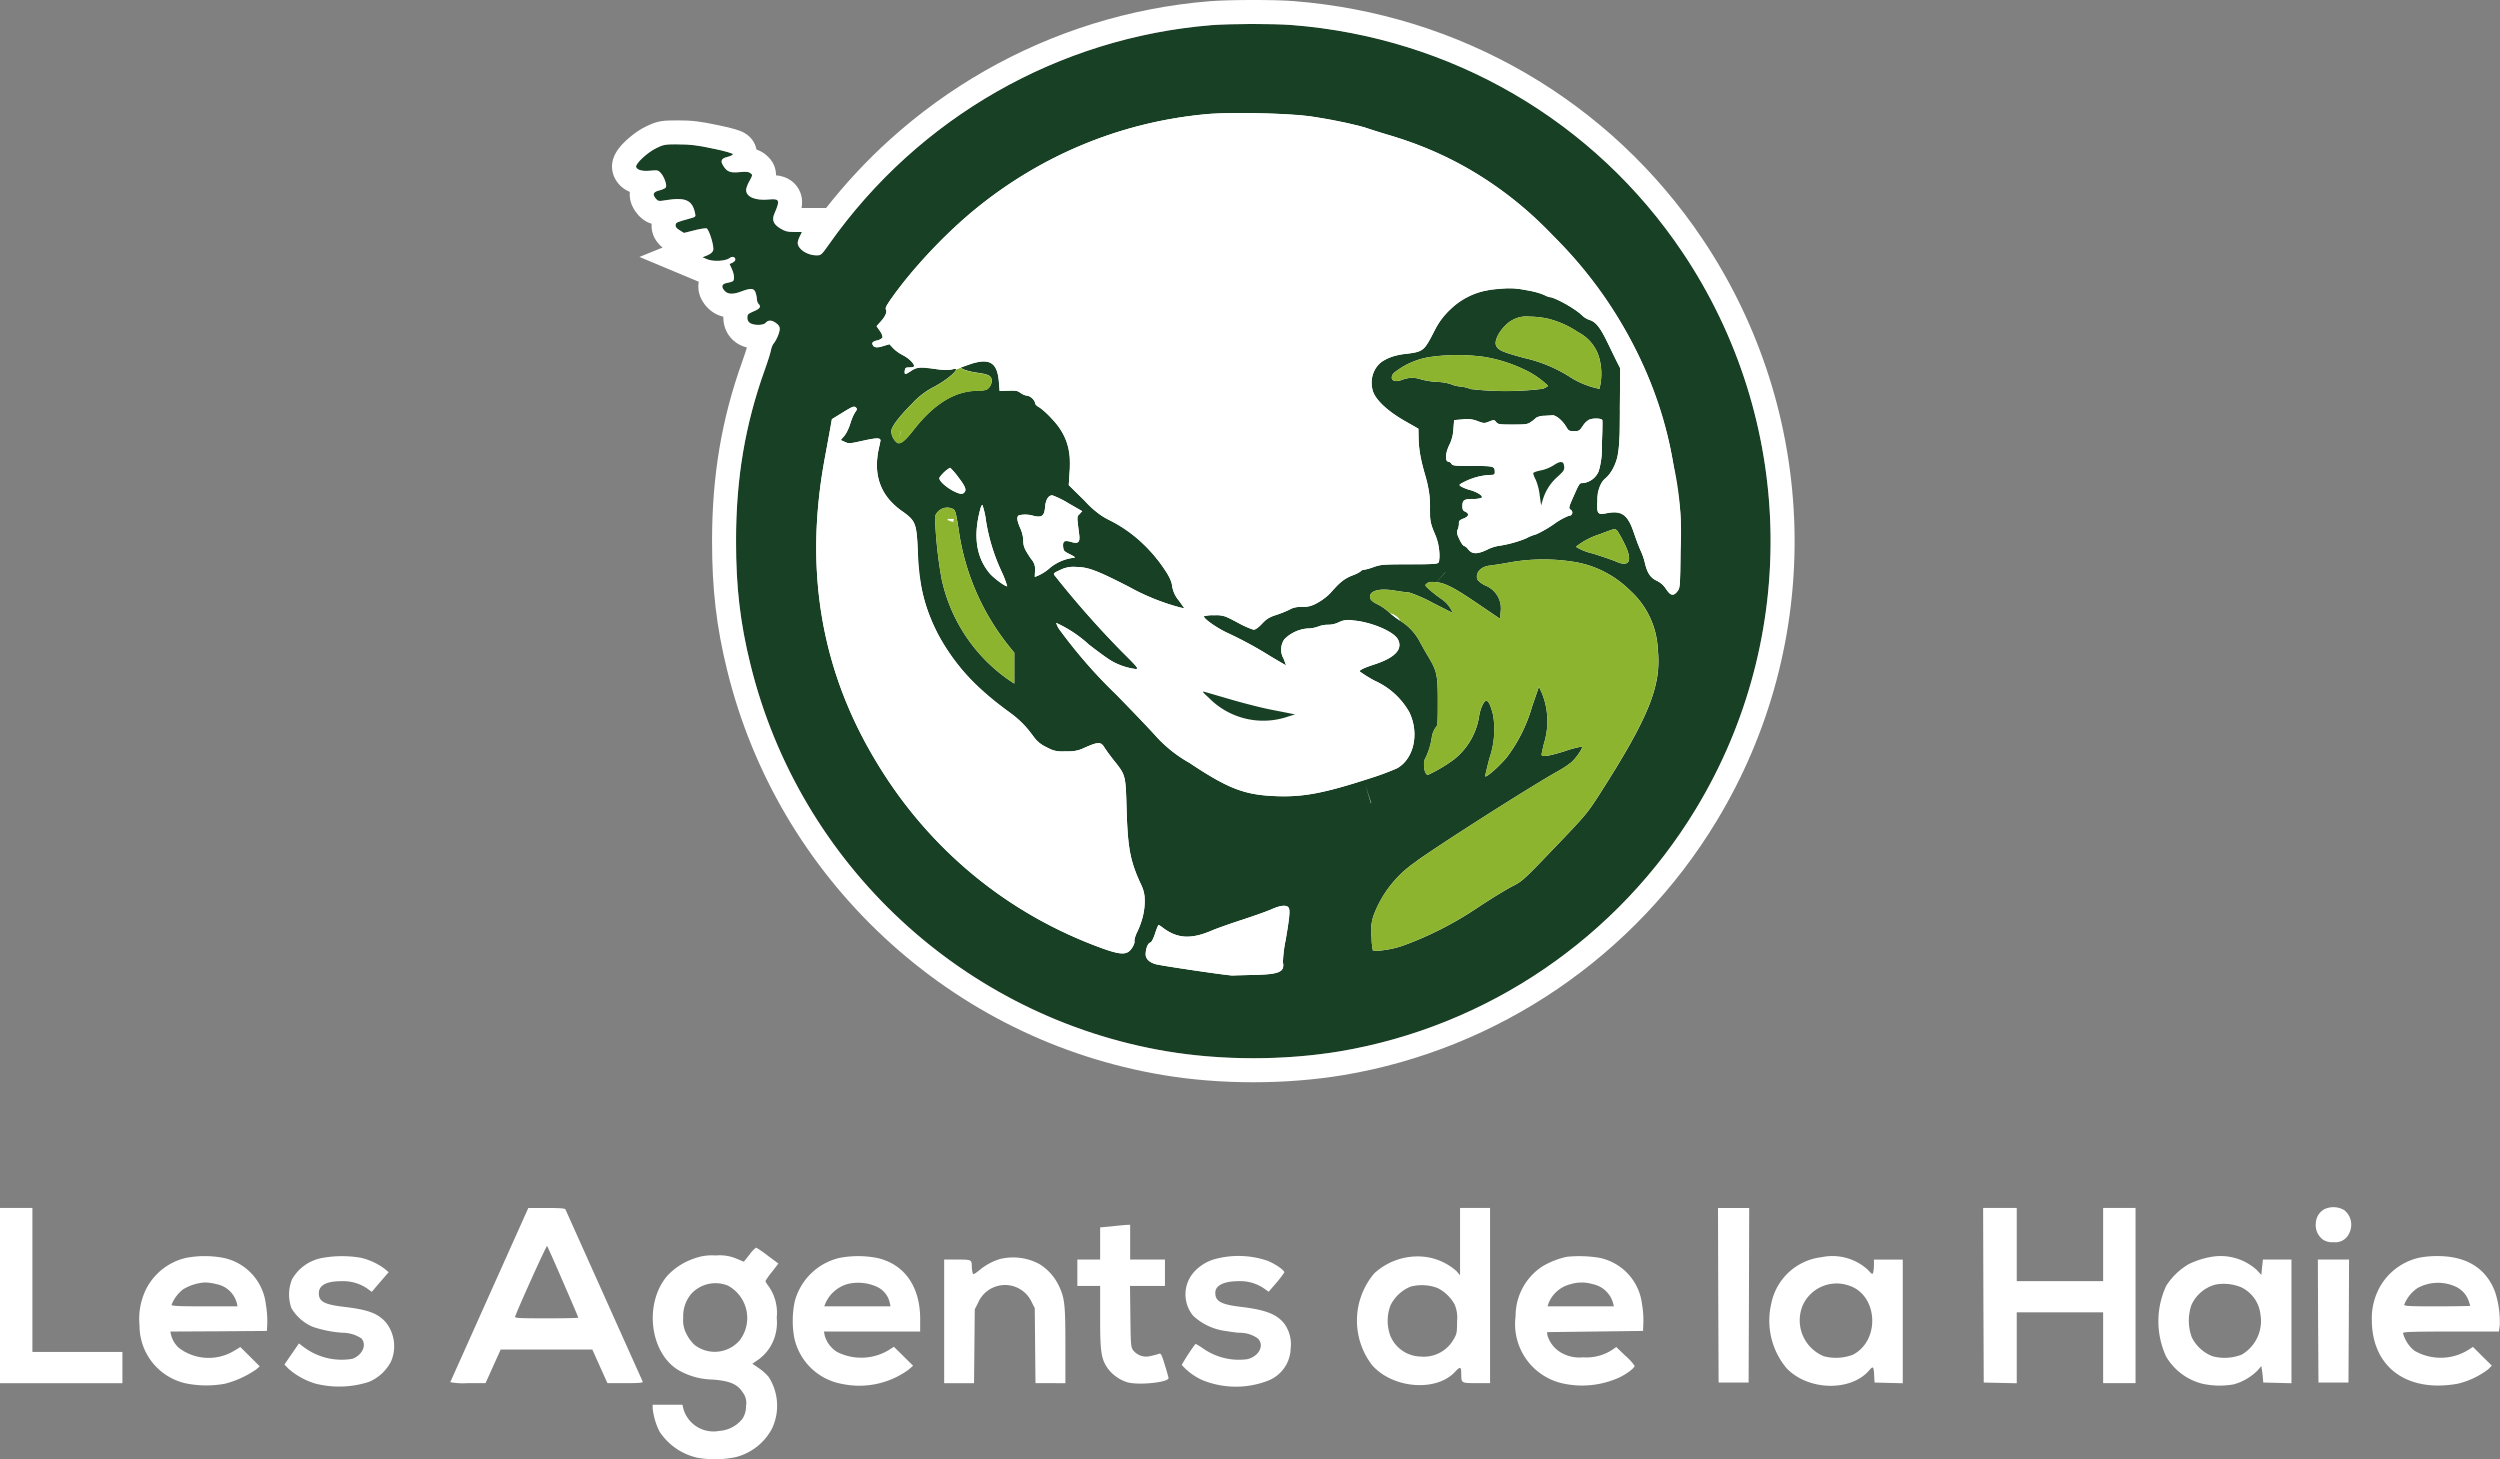 <svg xmlns="http://www.w3.org/2000/svg" xmlns:xlink="http://www.w3.org/1999/xlink" width="208.319" height="121.595" viewBox="0 0 208.319 121.595">
  <rect x="0" y="0" width="208.319" height="121.595" fill="#808080" stroke="none"/>
  <defs>
    <clipPath id="clip-path">
      <rect id="Rectangle_64" data-name="Rectangle 64" width="208.319" height="21.596" transform="translate(0 88)" fill="none"/>
    </clipPath>
  </defs>
  <g id="Groupe_1863" data-name="Groupe 1863" transform="translate(-220 -3915.205)">
    <g id="Groupe_619" data-name="Groupe 619" transform="translate(6 -1063.499)">
      <ellipse id="Ellipse_18" data-name="Ellipse 18" cx="38.756" cy="38.756" rx="38.756" ry="38.756" transform="translate(280.247 4985.039)" fill="#fff"/>
      <g id="Groupe_618" data-name="Groupe 618" transform="translate(267 4980.703)">
        <path id="Tracé_845" data-name="Tracé 845" d="M575.446,19.031A43.057,43.057,0,0,0,542.865.086a61.643,61.643,0,0,0-6.658.01A43.284,43.284,0,0,0,504.364,18.3c-.68.96-.7.98-1.1.98-.77-.01-1.55-.53-1.55-1.05a1.575,1.575,0,0,1,.18-.55l.17-.35h-.65a1.768,1.768,0,0,1-1.11-.27c-.61-.36-.76-.71-.54-1.24.5-1.15.44-1.28-.46-1.2-1.11.11-1.889-.21-1.889-.79a2.009,2.009,0,0,1,.28-.75c.27-.5.27-.51.07-.66-.15-.11-.35-.13-.88-.08-.79.08-1.07-.03-1.37-.52-.27-.42-.17-.62.36-.75.24-.06.44-.16.44-.23a6.742,6.742,0,0,0-1.67-.46,11.554,11.554,0,0,0-2.879-.35,2.943,2.943,0,0,0-1.85.32c-.76.37-1.76,1.32-1.669,1.57s.54.37,1.21.3c.56-.05.63-.04.83.18.31.32.56,1.07.43,1.23a1.435,1.435,0,0,1-.55.24c-.51.13-.58.33-.26.7.18.2.23.21.83.11,1.62-.26,2.189-.01,2.419,1.07.07.32.07.32-.51.48-1.04.29-1.08.31-1.11.52-.02.15.07.27.33.43l.37.23.88-.22a3.758,3.758,0,0,1,1.01-.16,3.575,3.575,0,0,1,.55,1.8c-.05.18-.19.31-.48.44l-.42.17.43.18a2.542,2.542,0,0,0,1.83-.11c.2-.18.48-.11.48.12,0,.08-.11.2-.24.26l-.24.11.19.42c.21.47.24.91.07,1.02a2.216,2.216,0,0,1-.48.14c-.43.07-.51.32-.19.66.28.3.7.31,1.41.04.78-.29,1.04-.27,1.17.11a2.2,2.2,0,0,1,.11.56.621.621,0,0,0,.15.39c.22.22.09.4-.46.62-.43.19-.49.24-.49.51a.524.524,0,0,0,.22.45,1.437,1.437,0,0,0,1.28.01c.22-.27.5-.28.86-.03.24.17.34.3.34.5a2.555,2.555,0,0,1-.51,1.23,1.381,1.381,0,0,0-.22.55,15.578,15.578,0,0,1-.52,1.65,40.642,40.642,0,0,0-2.389,14.246,39.942,39.942,0,0,0,1.2,10.3A43.169,43.169,0,0,0,532.457,85.6a45.452,45.452,0,0,0,14.4.01,43.132,43.132,0,0,0,28.593-66.584M564.8,68.619c-2.62,2.739-2.71,2.819-3.569,3.249-.48.25-1.76,1.03-2.829,1.74a28.868,28.868,0,0,1-6.3,3.209,8.461,8.461,0,0,1-2.449.43,5.607,5.607,0,0,1-.12-1.15,3.963,3.963,0,0,1,.16-1.79,9.325,9.325,0,0,1,3.459-4.449c1.52-1.16,9.827-6.448,11.947-7.618a7.482,7.482,0,0,0,1.08-.72c.41-.36.99-1.21.89-1.31a9.09,9.09,0,0,0-1.52.41c-1.35.41-1.849.48-1.849.25,0-.05.09-.46.2-.92a6.206,6.206,0,0,0-.16-4.159l-.26-.57-.57,1.65a12.856,12.856,0,0,1-2.06,4.169c-.6.76-1.849,1.86-1.849,1.63,0-.07.16-.73.35-1.47a7.375,7.375,0,0,0,.31-3.619c-.19-.75-.36-1.13-.53-1.18-.2-.07-.51.54-.63,1.24a5.7,5.7,0,0,1-2.059,3.609,12.477,12.477,0,0,1-2.21,1.32c-.32,0-.46-1.07-.18-1.46a6,6,0,0,0,.51-1.73,1.84,1.84,0,0,1,.32-.77c.15-.11.17-.35.17-2.109,0-2.289-.06-2.569-.85-3.879-.26-.44-.59-1.03-.73-1.3a4.549,4.549,0,0,0-1.579-1.61,8.185,8.185,0,0,1-.816-.612c-.044-.037-.085-.073-.124-.108a4.231,4.231,0,0,0-.85-.6c-.5-.23-.7-.42-.7-.67,0-.52.84-.72,2.11-.5.49.08,1.01.15,1.15.15a11.769,11.769,0,0,1,1.96.86l1.7.86-.23-.42a2.65,2.65,0,0,0-.78-.79,10.8,10.8,0,0,1-.95-.74c-.4-.36-.41-.38-.21-.53.15-.12.34-.14.78-.1.76.08,1.52.47,3.649,1.93l1.669,1.13.03-.54a2.047,2.047,0,0,0-1.26-2.239,2,2,0,0,1-.66-.48c-.21-.55.24-1.09,1-1.18.27-.03.91-.13,1.43-.22a16.059,16.059,0,0,1,5.859-.05,8.541,8.541,0,0,1,4.379,2.3,7.045,7.045,0,0,1,2.359,4.979c.31,2.989-.75,5.609-4.779,11.917-1.09,1.7-1.18,1.82-3.809,4.559m-22.655,9.558c.16.81-.29,1.01-2.339,1.06-.85.02-1.68.04-1.85.05-.31.02-5.729-.78-6.358-.93-.56-.14-.89-.45-.89-.83,0-.46.18-.93.38-.98.11-.03.26-.32.41-.77a4.015,4.015,0,0,1,.28-.71,2.217,2.217,0,0,1,.36.24c1.24.93,2.379.98,4.169.2.41-.17,1.54-.57,2.5-.88s2.039-.7,2.4-.86c.72-.32,1.21-.38,1.4-.15.15.19.1.79-.24,2.749a10.87,10.87,0,0,0-.22,1.81M525.169,42.555c.08.63-.08.78-.65.61s-.73-.08-.69.38c.03.35.07.4.58.65.36.18.48.27.34.28a3.822,3.822,0,0,0-2.009.84,3.762,3.762,0,0,1-1.27.76s0-.21.02-.48a1.261,1.261,0,0,0-.33-1.02c-.56-.83-.65-1.05-.65-1.54a2.806,2.806,0,0,0-.25-1.02c-.29-.65-.32-.99-.09-1.08a2.417,2.417,0,0,1,1.23.06c.67.15.87-.01.93-.77.05-.59.28-.95.6-.95a7.538,7.538,0,0,1,1.34.66l1.15.66-.22.24c-.23.24-.23.15-.03,1.72m-11.657-4.729a2.714,2.714,0,0,1,.9-.85,5.318,5.318,0,0,1,.69.8c.64.83.73,1.12.39,1.34-.36.22-1.979-.82-1.979-1.29m4.159,7.908c-1.09-1.34-1.34-3.069-.75-5.289.05-.2.13-.37.18-.37a6.32,6.32,0,0,1,.3,1.32,15.9,15.9,0,0,0,1.27,4.169,9.136,9.136,0,0,1,.5,1.28c-.09.1-1.18-.7-1.5-1.11m-4.519-4.689a1.075,1.075,0,0,1,1.39-.68c.31.12.32.16.57,1.68a19.933,19.933,0,0,0,4.179,9.768l.47.58v2.569l-.25-.16a13.772,13.772,0,0,1-5.8-8.518,35.7,35.7,0,0,1-.56-5.239m56.726,3.739c-.24-.11-1.1-.4-1.91-.66a4.493,4.493,0,0,1-1.41-.56,6.033,6.033,0,0,1,1.97-1.04c.62-.24,1.17-.44,1.23-.44s.18.07.26.16a9.62,9.62,0,0,1,.56,1.01c.74,1.46.47,2.059-.7,1.53M556.811,41.6c-.01-.19.07-.27.39-.39.45-.18.5-.41.12-.58-.17-.07-.22-.18-.22-.45,0-.5.15-.6.85-.6a2.085,2.085,0,0,0,.73-.09c.21-.13-.29-.47-.96-.66a3.541,3.541,0,0,1-.75-.3c-.18-.13-.16-.15.32-.39a5.314,5.314,0,0,1,2.08-.56c.38,0,.43-.03.43-.23,0-.5-.07-.52-1.849-.52-1.47,0-1.68-.02-1.76-.18a.358.358,0,0,0-.23-.17c-.34,0-.29-.75.1-1.5a3.355,3.355,0,0,0,.29-1.21l.06-.76.71-.06a2.357,2.357,0,0,1,1.24.14c.53.2.57.2.97.04s.42-.16.58.04.28.21,1.39.21c1.09,0,1.24-.02,1.53-.23a3.123,3.123,0,0,0,.42-.34,1.455,1.455,0,0,1,.7-.16c.33-.02.65-.04.71-.05a1.333,1.333,0,0,1,.48.26,2.685,2.685,0,0,1,.59.67c.21.37.26.4.67.4s.46-.03.73-.43a1.559,1.559,0,0,1,.54-.53c.36-.14,1.03-.11,1.09.04.02.07.01.98-.04,2.03a6.7,6.7,0,0,1-.26,2.219,1.613,1.613,0,0,1-1.35,1c-.23-.03-.29.06-.71,1.02-.45,1.01-.46,1.05-.28,1.2a.267.267,0,0,1-.15.5,5.675,5.675,0,0,0-1.22.68,9.6,9.6,0,0,1-1.51.87,3.59,3.59,0,0,0-.84.34,10.066,10.066,0,0,1-2.21.61,3.165,3.165,0,0,0-.99.31c-.86.41-1.27.41-1.609,0a.932.932,0,0,0-.37-.31c-.06,0-.23-.24-.37-.54-.22-.46-.24-.58-.14-.82a1.291,1.291,0,0,0,.1-.52m5.439-13.767c-1.81-.49-2.169-.65-2.339-1.02-.24-.52.57-1.75,1.409-2.169a2.343,2.343,0,0,1,1.32-.26,8.536,8.536,0,0,1,1.49.15,7.874,7.874,0,0,1,2.629,1.16,3.438,3.438,0,0,1,1.81,2.419,5.011,5.011,0,0,1-.05,2.289,7.025,7.025,0,0,1-2.49-1.01,12.012,12.012,0,0,0-3.779-1.56m1.98,2.309c0,.05-.19.17-.44.26a25.185,25.185,0,0,1-6.009.02,2.836,2.836,0,0,0-.87-.21,2.566,2.566,0,0,1-.76-.19,3.786,3.786,0,0,0-1.11-.19,6.848,6.848,0,0,1-1.34-.2,2.258,2.258,0,0,0-1.6.01c-.71.29-1.12,0-.75-.53a6.316,6.316,0,0,1,3.129-1.37,16.422,16.422,0,0,1,4.429,0,12.429,12.429,0,0,1,3.339,1.05,7.218,7.218,0,0,1,1.98,1.35m-55.916-3.759a.819.819,0,0,0,.47-.26.954.954,0,0,0-.22-.54l-.28-.4.36-.4c.37-.4.54-.8.42-.99-.08-.14.06-.39.88-1.51a42.024,42.024,0,0,1,6.2-6.548,35.447,35.447,0,0,1,19.965-8.248,58.176,58.176,0,0,1,8.248.2,34.37,34.37,0,0,1,4.8,1c.28.1,1.2.39,2.05.64a30.369,30.369,0,0,1,13.437,8.3,35.3,35.3,0,0,1,10.047,19.105,26.264,26.264,0,0,1,.59,7.138c-.03,2.949-.04,3.109-.24,3.379-.34.45-.58.42-.96-.15a1.8,1.8,0,0,0-.78-.7c-.53-.24-.81-.67-1-1.52a5.125,5.125,0,0,0-.35-1c-.12-.25-.37-.9-.55-1.45-.51-1.54-1.02-1.91-2.279-1.66-.76.15-.83.06-.77-1.04a2.365,2.365,0,0,1,.66-1.86,3.372,3.372,0,0,0,.99-1.73,17.113,17.113,0,0,0,.22-4.049l.03-3.4-.27-.53c-.15-.29-.49-1-.77-1.58-.62-1.29-.99-1.76-1.52-1.92a1.571,1.571,0,0,1-.65-.41,8.737,8.737,0,0,0-2.539-1.47,1.467,1.467,0,0,1-.57-.19,6.032,6.032,0,0,0-1.45-.4,6.829,6.829,0,0,0-2.3-.12,6.322,6.322,0,0,0-5.469,3.609c-.79,1.55-.89,1.63-2.239,1.8a4.349,4.349,0,0,0-2.08.66,2.21,2.21,0,0,0-.78,2.359c.18.76,1.18,1.72,2.679,2.579l1.14.65.02.95a10.8,10.8,0,0,0,.49,2.729,8.868,8.868,0,0,1,.46,2.939,3.887,3.887,0,0,0,.37,2.069,3.965,3.965,0,0,1,.34,2.459c-.09.13-.47.15-2.429.15-2.169,0-2.369.02-2.949.22a3.758,3.758,0,0,1-.81.23.43.43,0,0,0-.31.14,2.643,2.643,0,0,1-.71.35,4.16,4.16,0,0,0-1.78,1.43,4.668,4.668,0,0,1-1.08.83,2.23,2.23,0,0,1-1.32.35,1.819,1.819,0,0,0-.96.19,8.192,8.192,0,0,1-1.11.46,2.333,2.333,0,0,0-1.26.76c-.29.31-.54.49-.68.49a6.482,6.482,0,0,1-1.36-.6,10.222,10.222,0,0,0-.959-.477,2.315,2.315,0,0,0-.971-.123,2.768,2.768,0,0,0-.86.08c-.09.15,1,.94,1.94,1.38a32.683,32.683,0,0,1,3.529,1.91c.74.444,1.353.8,1.37.8,0-.01-.09-.26-.2-.55a1.517,1.517,0,0,1,.06-1.62,3.057,3.057,0,0,1,1.94-.9,2.652,2.652,0,0,0,.88-.16,2.16,2.16,0,0,1,.81-.15,2.087,2.087,0,0,0,.89-.2,1.82,1.82,0,0,1,1.21-.16c1.49.12,3.369.91,3.729,1.57.44.82-.24,1.54-1.97,2.1-.86.28-1.27.48-1.2.59a11.385,11.385,0,0,0,1.25.77,6.238,6.238,0,0,1,2.859,2.589c.86,1.75.42,3.879-.99,4.689a21.649,21.649,0,0,1-2.319.86c-3.789,1.23-5.529,1.56-7.8,1.47-2.619-.1-3.969-.62-7.208-2.779a11.1,11.1,0,0,1-2.759-2.189c-.41-.47-1.909-2.039-3.339-3.5a41.578,41.578,0,0,1-4.639-5.3,2,2,0,0,1-.36-.67,10.53,10.53,0,0,1,2.729,1.81c.73.57,1.57,1.18,1.85,1.34a5.376,5.376,0,0,0,2.07.7c.24-.03.13-.16-1.2-1.48a78.9,78.9,0,0,1-5.579-6.328c-.12-.15-.08-.2.45-.44a2.429,2.429,0,0,1,1.34-.26c.99.01,1.7.27,4.359,1.63a18.73,18.73,0,0,0,4.329,1.75l.34.07-.47-.66a2.374,2.374,0,0,1-.55-1.2,2.158,2.158,0,0,0-.076-.339,4.213,4.213,0,0,0-.564-1.051,11.929,11.929,0,0,0-4.529-4.069,6.785,6.785,0,0,1-2.169-1.69l-1.28-1.26.07-1.1a5.191,5.191,0,0,0-1.46-4.409,6.457,6.457,0,0,0-1.06-.97c-.19-.09-.34-.24-.34-.31a.888.888,0,0,0-.66-.66,1.176,1.176,0,0,1-.55-.22c-.26-.2-.41-.22-1.03-.2l-.73.03-.06-.74c-.115-1.548-.695-1.991-2.133-1.582a.037.037,0,0,0-.01,0l-.009,0,0,0-.017,0-.048.016-.029.01-.034.012c-.024.007-.049.016-.077.026l-.121.041-.035.012-.074.026-.178.063-.058.021-.059.021-.06.021-.223.082c.007.13.664.348,1.34.438.88.13,1.12.22,1.21.52a.861.861,0,0,1-.42.9,2.664,2.664,0,0,1-.73.09c-1.86,0-3.6,1.05-5.3,3.209-.77.98-1.09,1.24-1.39,1.14a1.26,1.26,0,0,1-.51-.99c0-.36.65-1.21,1.75-2.309a6.327,6.327,0,0,1,1.85-1.4c.86-.46,1.8-1.2,1.8-1.44,0-.06-.14-.06-.36.01a4.305,4.305,0,0,1-1.48-.06c-1.22-.17-1.44-.14-1.96.21-.45.3-.52.29-.48-.05.03-.24.07-.27.41-.27.2,0,.37-.05.37-.11,0-.23-.44-.66-.93-.91a3.149,3.149,0,0,1-.82-.59l-.31-.33-.53.16c-.55.18-.83.12-.89-.2-.02-.11.09-.19.38-.27m21.455,50.028c.07.19-.21.71-.48.9-.36.26-.91.19-2.209-.28a36.158,36.158,0,0,1-18.8-15.506c-4.619-7.618-6.049-16-4.309-25.344.14-.74.33-1.77.42-2.289l.17-.95.85-.52c.92-.57,1-.6,1.18-.42.08.08.06.17-.09.36a4.062,4.062,0,0,0-.41.95,3.291,3.291,0,0,1-.5,1.03l-.3.34.35.16c.32.15.4.15,1.5-.1,1.13-.25,1.47-.26,1.47-.02-.01.06-.07.38-.15.71a6.624,6.624,0,0,0-.15,1.3,4.515,4.515,0,0,0,2.189,3.939c1.04.75,1.13,1,1.22,3.309a14.807,14.807,0,0,0,1.64,6.8,18.376,18.376,0,0,0,5.9,6.518A8.34,8.34,0,0,1,521.38,59.4a2.659,2.659,0,0,0,1.09.88,2.5,2.5,0,0,0,1.58.33,2.945,2.945,0,0,0,1.409-.23c1.32-.6,1.52-.6,1.84-.05.12.19.45.65.75,1.02,1,1.25.99,1.22,1.07,4.069.09,3.169.28,4.239,1.1,6.069a3.048,3.048,0,0,1,.41,1.61,5.88,5.88,0,0,1-.62,2.549,1.956,1.956,0,0,0-.24.76" transform="translate(-488.242 0)" fill="#184024" fill-rule="evenodd"/>
        <path id="Tracé_846" data-name="Tracé 846" d="M743.891,415.205v2.569l-.25-.16a13.772,13.772,0,0,1-5.8-8.518,35.724,35.724,0,0,1-.56-5.239,1.075,1.075,0,0,1,1.39-.68c.31.12.32.16.57,1.68a19.932,19.932,0,0,0,4.179,9.768Z" transform="translate(-712.373 -362.813)" fill="#8db42f" fill-rule="evenodd"/>
        <path id="Tracé_847" data-name="Tracé 847" d="M924.656,737.853a10.874,10.874,0,0,0-.22,1.81c.16.81-.29,1.01-2.339,1.06-.85.02-1.68.04-1.849.05-.31.02-5.729-.78-6.359-.93-.56-.14-.89-.45-.89-.83,0-.46.18-.93.38-.98.11-.03.26-.32.41-.77a4.024,4.024,0,0,1,.28-.71,2.215,2.215,0,0,1,.36.24c1.24.93,2.379.98,4.169.2.41-.17,1.54-.57,2.5-.88s2.039-.7,2.4-.86c.72-.32,1.21-.38,1.4-.15.15.19.1.79-.24,2.749" transform="translate(-870.534 -661.486)" fill="#fff" fill-rule="evenodd"/>
        <path id="Tracé_848" data-name="Tracé 848" d="M708.927,288.23a2.665,2.665,0,0,1-.73.09c-1.859,0-3.6,1.05-5.3,3.209-.77.98-1.09,1.24-1.39,1.14a1.26,1.26,0,0,1-.51-.99c0-.36.65-1.21,1.749-2.309a6.326,6.326,0,0,1,1.85-1.4c.86-.46,1.8-1.2,1.8-1.44.118-.05.256-.1.4-.158.007.13.664.348,1.34.438.88.13,1.12.22,1.21.52a.861.861,0,0,1-.42.9" transform="translate(-679.729 -257.742)" fill="#8db42f" fill-rule="evenodd"/>
        <path id="Tracé_849" data-name="Tracé 849" d="M742.979,371.992c-.36.22-1.98-.82-1.98-1.29a2.714,2.714,0,0,1,.9-.85,5.322,5.322,0,0,1,.69.8c.64.83.73,1.12.39,1.34" transform="translate(-715.73 -332.876)" fill="#fff" fill-rule="evenodd"/>
        <path id="Tracé_850" data-name="Tracé 850" d="M774.551,407.62c-.09.1-1.18-.7-1.5-1.11-1.09-1.34-1.34-3.069-.75-5.289.05-.2.13-.37.18-.37a6.318,6.318,0,0,1,.3,1.32,15.906,15.906,0,0,0,1.27,4.169,9.179,9.179,0,0,1,.5,1.28" transform="translate(-743.623 -360.777)" fill="#fff" fill-rule="evenodd"/>
        <path id="Tracé_851" data-name="Tracé 851" d="M811.255,394.412c-.23.24-.23.15-.03,1.72.08.63-.08.78-.65.61s-.73-.08-.69.38c.03.35.07.4.58.65.36.18.48.27.34.28a3.823,3.823,0,0,0-2.01.84,3.76,3.76,0,0,1-1.27.76s0-.21.02-.48a1.263,1.263,0,0,0-.33-1.02c-.56-.83-.65-1.05-.65-1.54a2.809,2.809,0,0,0-.25-1.02c-.29-.65-.32-.99-.09-1.08a2.417,2.417,0,0,1,1.23.06c.67.15.87-.01.93-.77.05-.59.28-.95.6-.95a7.544,7.544,0,0,1,1.34.66l1.15.66Z" transform="translate(-774.298 -353.577)" fill="#fff" fill-rule="evenodd"/>
        <path id="Tracé_852" data-name="Tracé 852" d="M1131.126,278.5c0,.05-.19.17-.44.26a25.187,25.187,0,0,1-6.009.02,2.836,2.836,0,0,0-.87-.21,2.565,2.565,0,0,1-.76-.19,3.785,3.785,0,0,0-1.11-.19,6.851,6.851,0,0,1-1.339-.2,2.259,2.259,0,0,0-1.6.01c-.71.29-1.12,0-.75-.53a6.316,6.316,0,0,1,3.129-1.37,16.42,16.42,0,0,1,4.429,0,12.426,12.426,0,0,1,3.339,1.05,7.214,7.214,0,0,1,1.979,1.35" transform="translate(-1055.139 -248.364)" fill="#8db42f" fill-rule="evenodd"/>
        <path id="Tracé_853" data-name="Tracé 853" d="M1213.322,249.871a7.023,7.023,0,0,1-2.49-1.01,12.015,12.015,0,0,0-3.779-1.56c-1.809-.49-2.169-.65-2.339-1.02-.24-.52.57-1.75,1.41-2.169a2.344,2.344,0,0,1,1.319-.26,8.535,8.535,0,0,1,1.49.15,7.876,7.876,0,0,1,2.629,1.16,3.437,3.437,0,0,1,1.81,2.419,5.014,5.014,0,0,1-.05,2.289" transform="translate(-1133.046 -219.473)" fill="#8db42f" fill-rule="evenodd"/>
        <path id="Tracé_854" data-name="Tracé 854" d="M1176.356,326.457c-.06-.15-.73-.18-1.09-.04a1.56,1.56,0,0,0-.54.53c-.27.4-.32.43-.73.43s-.46-.03-.67-.4a2.683,2.683,0,0,0-.589-.67,1.334,1.334,0,0,0-.48-.26c-.06.01-.38.03-.71.05a1.453,1.453,0,0,0-.7.16,3.128,3.128,0,0,1-.42.34c-.29.21-.44.23-1.53.23-1.109,0-1.23-.02-1.39-.21s-.18-.2-.58-.04-.44.16-.97-.04a2.357,2.357,0,0,0-1.24-.14l-.71.06-.06.76a3.348,3.348,0,0,1-.29,1.21c-.39.75-.44,1.5-.1,1.5a.358.358,0,0,1,.23.17c.08.16.29.18,1.76.18,1.78,0,1.85.02,1.85.52,0,.2-.05.23-.43.23a5.311,5.311,0,0,0-2.079.56c-.48.24-.5.26-.32.39a3.541,3.541,0,0,0,.75.3c.67.19,1.17.53.96.66a2.086,2.086,0,0,1-.73.09c-.7,0-.85.1-.85.6,0,.27.05.38.22.45.38.17.33.4-.12.58-.32.12-.4.2-.39.39a1.3,1.3,0,0,1-.1.52c-.1.24-.08.36.14.82.14.3.31.54.37.54a.935.935,0,0,1,.37.31c.34.41.75.41,1.609,0a3.162,3.162,0,0,1,.99-.31,10.071,10.071,0,0,0,2.209-.61,3.593,3.593,0,0,1,.84-.34,9.6,9.6,0,0,0,1.51-.87,5.678,5.678,0,0,1,1.22-.68.267.267,0,0,0,.15-.5c-.18-.15-.17-.19.28-1.2.42-.96.48-1.05.71-1.02a1.613,1.613,0,0,0,1.35-1,6.692,6.692,0,0,0,.26-2.219c.05-1.05.06-1.96.04-2.03m-3.729,4.719a4.112,4.112,0,0,0-1.24,1.95l-.13.44-.12-.86a4.674,4.674,0,0,0-.33-1.28,2.189,2.189,0,0,1-.21-.53c0-.07.25-.17.61-.24a3.369,3.369,0,0,0,1.07-.42c.6-.4.86-.38.9.07.03.3-.03.4-.55.87" transform="translate(-1095.841 -293.45)" fill="#fff" fill-rule="evenodd"/>
        <path id="Tracé_855" data-name="Tracé 855" d="M866.138,464.617a6.238,6.238,0,0,0-2.859-2.589,11.348,11.348,0,0,1-1.25-.77c-.07-.11.34-.31,1.2-.59,1.73-.56,2.41-1.28,1.969-2.1-.36-.66-2.239-1.45-3.729-1.57a1.821,1.821,0,0,0-1.21.16,2.087,2.087,0,0,1-.89.2,2.158,2.158,0,0,0-.81.15,2.653,2.653,0,0,1-.88.16,3.057,3.057,0,0,0-1.94.9,1.517,1.517,0,0,0-.06,1.62c.11.29.2.54.2.55-.017,0-.63-.356-1.369-.8a32.667,32.667,0,0,0-3.529-1.91c-.94-.44-2.029-1.23-1.94-1.38a2.767,2.767,0,0,1,.86-.08,2.316,2.316,0,0,1,.971.123c-.25-.291-.488-.609-.739-.9-.574-.672-.881-.209-1.552-.307s-1.05-.684-1.591-1.219a2.093,2.093,0,0,0-.674-.473,2.179,2.179,0,0,1,.076.339,2.377,2.377,0,0,0,.55,1.2l.47.66-.34-.07a18.736,18.736,0,0,1-4.329-1.75c-2.659-1.36-3.369-1.62-4.359-1.63a2.429,2.429,0,0,0-1.34.26c-.53.24-.57.29-.45.44a78.879,78.879,0,0,0,5.579,6.328c1.33,1.32,1.44,1.45,1.2,1.48a5.376,5.376,0,0,1-2.07-.7c-.28-.16-1.12-.77-1.849-1.34a10.538,10.538,0,0,0-2.729-1.81,2.006,2.006,0,0,0,.36.67,41.586,41.586,0,0,0,4.639,5.3c1.43,1.46,2.929,3.029,3.339,3.5a11.1,11.1,0,0,0,2.759,2.19c3.239,2.159,4.589,2.679,7.208,2.779,2.269.09,4.009-.24,7.8-1.47a21.657,21.657,0,0,0,2.32-.86c1.41-.81,1.85-2.939.99-4.689M856.08,465a6.356,6.356,0,0,1-6.658-1.58c-.53-.48-.56-.53-.29-.46.17.05,1.17.34,2.229.65s2.529.68,3.249.82,1.48.29,1.67.33l.35.07Z" transform="translate(-801.718 -407.296)" fill="#fff" fill-rule="evenodd"/>
        <path id="Tracé_856" data-name="Tracé 856" d="M1274.9,423.644c-.24-.11-1.1-.4-1.909-.66a4.5,4.5,0,0,1-1.41-.56,6.032,6.032,0,0,1,1.97-1.04c.62-.24,1.17-.44,1.23-.44s.18.07.26.16a9.559,9.559,0,0,1,.56,1.01c.739,1.46.47,2.06-.7,1.53" transform="translate(-1193.266 -378.86)" fill="#8db42f" fill-rule="evenodd"/>
        <path id="Tracé_857" data-name="Tracé 857" d="M1119.2,465.738c-1.089,1.7-1.179,1.82-3.809,4.559s-2.709,2.819-3.569,3.249c-.48.25-1.76,1.03-2.83,1.74a28.858,28.858,0,0,1-6.3,3.209,8.465,8.465,0,0,1-2.449.43,5.57,5.57,0,0,1-.12-1.15,3.955,3.955,0,0,1,.16-1.79,9.322,9.322,0,0,1,3.459-4.449c1.52-1.16,9.828-6.448,11.947-7.618a7.5,7.5,0,0,0,1.08-.72c.41-.36.99-1.21.89-1.31a9.1,9.1,0,0,0-1.52.41c-1.35.41-1.85.48-1.85.25,0-.05.09-.46.2-.92a6.207,6.207,0,0,0-.16-4.159l-.26-.57-.57,1.65a12.846,12.846,0,0,1-2.06,4.169c-.6.76-1.849,1.86-1.849,1.63,0-.07.16-.73.35-1.47a7.378,7.378,0,0,0,.31-3.619c-.19-.75-.36-1.13-.53-1.18-.2-.07-.51.54-.63,1.24a5.7,5.7,0,0,1-2.059,3.609,12.471,12.471,0,0,1-2.209,1.32c-.32,0-.46-1.07-.18-1.46a6.011,6.011,0,0,0,.51-1.73,1.841,1.841,0,0,1,.32-.77c.15-.11.17-.35.17-2.109,0-2.289-.06-2.569-.85-3.879-.26-.44-.59-1.03-.73-1.3a4.546,4.546,0,0,0-1.58-1.609,1.286,1.286,0,0,0-.816-.612q-.066-.055-.124-.108a4.212,4.212,0,0,0-.85-.6c-.5-.23-.7-.42-.7-.67,0-.52.84-.72,2.11-.5.49.08,1.01.15,1.149.15a11.773,11.773,0,0,1,1.96.86l1.7.86-.23-.42a2.649,2.649,0,0,0-.78-.79,10.812,10.812,0,0,1-.95-.74c-.4-.36-.41-.38-.21-.53.15-.12.34-.14.78-.1.76.08,1.52.47,3.649,1.929l1.669,1.13.03-.54a2.047,2.047,0,0,0-1.26-2.24,2.011,2.011,0,0,1-.66-.48c-.21-.55.24-1.09,1-1.18.27-.03.91-.13,1.43-.22a16.058,16.058,0,0,1,5.858-.05,8.542,8.542,0,0,1,4.379,2.3,7.045,7.045,0,0,1,2.359,4.979c.31,2.989-.75,5.609-4.779,11.917" transform="translate(-1038.839 -401.679)" fill="#8db42f" fill-rule="evenodd"/>
        <path id="Tracé_858" data-name="Tracé 858" d="M968.492,558.392l-.55.17a6.356,6.356,0,0,1-6.659-1.58c-.53-.48-.56-.53-.29-.46l2.23.65c1.07.31,2.529.68,3.249.82s1.48.29,1.67.33Z" transform="translate(-913.581 -500.861)" fill="#184024" fill-rule="evenodd"/>
        <path id="Tracé_859" data-name="Tracé 859" d="M1238.029,366.33a4.111,4.111,0,0,0-1.24,1.95l-.13.44-.12-.86a4.669,4.669,0,0,0-.33-1.28,2.184,2.184,0,0,1-.21-.53c0-.07.25-.17.61-.24a3.364,3.364,0,0,0,1.07-.42c.6-.4.86-.38.9.07.03.3-.03.4-.55.87" transform="translate(-1161.242 -328.604)" fill="#184024" fill-rule="evenodd"/>
      </g>
      <g id="Union_2" data-name="Union 2" transform="translate(267 4980.703)" fill="none">
        <path d="M44.215,85.6A43.169,43.169,0,0,1,9.534,53.372a39.932,39.932,0,0,1-1.2-10.3,40.647,40.647,0,0,1,2.39-14.247,15.67,15.67,0,0,0,.52-1.65,1.383,1.383,0,0,1,.22-.55,2.552,2.552,0,0,0,.51-1.229c0-.2-.1-.33-.34-.5-.36-.25-.64-.24-.86.03a1.437,1.437,0,0,1-1.28-.01.524.524,0,0,1-.22-.45c0-.27.06-.32.49-.51.55-.22.68-.4.46-.62a.621.621,0,0,1-.15-.39,2.185,2.185,0,0,0-.11-.56c-.13-.38-.39-.4-1.17-.11-.71.27-1.13.26-1.409-.04-.32-.34-.24-.59.19-.66a2.215,2.215,0,0,0,.48-.14c.17-.11.14-.55-.07-1.02L7.794,20l.24-.11c.13-.06.24-.18.24-.26,0-.23-.28-.3-.48-.12a2.541,2.541,0,0,1-1.83.11l-.43-.18.42-.17c.29-.13.43-.26.48-.44a3.573,3.573,0,0,0-.55-1.8,3.758,3.758,0,0,0-1.009.16l-.88.22-.369-.23c-.26-.16-.35-.28-.33-.43.03-.21.07-.23,1.11-.52.58-.16.58-.16.509-.48-.23-1.08-.8-1.329-2.419-1.07-.6.1-.65.09-.83-.11-.32-.37-.25-.57.26-.7a1.44,1.44,0,0,0,.55-.24c.13-.16-.12-.91-.43-1.229-.2-.22-.27-.23-.829-.18-.67.07-1.11-.04-1.21-.3s.91-1.2,1.67-1.57a2.943,2.943,0,0,1,1.849-.32,11.555,11.555,0,0,1,2.879.35,6.76,6.76,0,0,1,1.67.46c0,.07-.2.17-.44.23-.53.13-.63.33-.36.75.3.49.58.6,1.369.52.53-.05.73-.03.88.08.2.15.2.16-.07.66a2.006,2.006,0,0,0-.28.75c0,.58.78.9,1.89.79.9-.08.96.05.46,1.2-.22.53-.07.88.54,1.24a1.771,1.771,0,0,0,1.11.27h.65l-.17.35a1.574,1.574,0,0,0-.18.55c0,.52.78,1.04,1.55,1.049.4,0,.42-.02,1.1-.98A43.285,43.285,0,0,1,47.964.1a61.559,61.559,0,0,1,6.658-.01,43.127,43.127,0,0,1,3.989,85.529,44.418,44.418,0,0,1-7.182.569A43.9,43.9,0,0,1,44.215,85.6Zm7.348-6.369c1.318-.032,1.974-.126,2.232-.4C53.537,79.11,52.881,79.2,51.563,79.236Zm2.234-.407h0Zm.009-.01,0,0Zm.013-.016v0Zm0-.005h0Zm.008-.011h0Zm.008-.011h0Zm.083-.213v0Zm0-.007c0-.007,0-.013,0-.02S53.925,78.55,53.924,78.556Zm-.021-.38a1.168,1.168,0,0,1,.024.358,1.171,1.171,0,0,0-.024-.359A.4.4,0,0,1,53.9,78.1.406.406,0,0,0,53.9,78.176Zm-11.437-.65h0a1.88,1.88,0,0,1,.015-.231A1.878,1.878,0,0,0,42.466,77.526ZM17.172,32.417l-.85.52-.17.95c-.09.52-.28,1.55-.42,2.29-1.739,9.348-.31,17.726,4.309,25.344a36.158,36.158,0,0,0,18.8,15.506c1.3.47,1.85.54,2.21.28.27-.19.55-.71.48-.9a1.958,1.958,0,0,1,.24-.76,5.883,5.883,0,0,0,.62-2.549,3.044,3.044,0,0,0-.41-1.609c-.819-1.83-1.01-2.9-1.1-6.069-.08-2.849-.07-2.819-1.07-4.069-.3-.37-.63-.829-.75-1.02-.32-.55-.52-.55-1.84.05a2.95,2.95,0,0,1-1.409.23,2.491,2.491,0,0,1-1.579-.33,2.654,2.654,0,0,1-1.09-.88,8.343,8.343,0,0,0-2.119-2.109,18.377,18.377,0,0,1-5.9-6.518,14.81,14.81,0,0,1-1.64-6.8c-.09-2.309-.18-2.559-1.22-3.309a4.516,4.516,0,0,1-2.189-3.939,6.6,6.6,0,0,1,.15-1.3c.08-.33.14-.65.15-.71,0-.24-.34-.23-1.47.02-1.1.25-1.179.25-1.5.1l-.35-.16.3-.34a3.3,3.3,0,0,0,.5-1.03,4.028,4.028,0,0,1,.41-.95c.15-.19.17-.28.089-.36a.252.252,0,0,0-.185-.1C18.021,31.9,17.78,32.04,17.172,32.417ZM61.447,77.261a.1.1,0,0,1-.031-.011A.1.1,0,0,0,61.447,77.261Zm-.033-.012,0,0ZM78.826,60.21c.1.1-.48.95-.89,1.31a7.512,7.512,0,0,1-1.08.72c-2.12,1.17-10.428,6.458-11.947,7.618a9.326,9.326,0,0,0-3.459,4.449,3.959,3.959,0,0,0-.16,1.79,5.6,5.6,0,0,0,.12,1.15,5.616,5.616,0,0,1-.12-1.15,3.96,3.96,0,0,1,.16-1.789,9.322,9.322,0,0,1,3.459-4.449c1.52-1.16,9.828-6.449,11.947-7.618a7.5,7.5,0,0,0,1.08-.72c.41-.36.989-1.21.89-1.31a.028.028,0,0,0-.017,0A.027.027,0,0,1,78.826,60.21ZM43.255,75.776c-.15.45-.3.74-.41.77.11-.03.26-.32.41-.77a4.006,4.006,0,0,1,.28-.71,2.232,2.232,0,0,1,.36.24c1.24.93,2.38.98,4.169.2.41-.17,1.54-.57,2.5-.88s2.04-.7,2.4-.86c.72-.32,1.209-.38,1.4-.15a.272.272,0,0,1,.039.072.272.272,0,0,0-.039-.072c-.19-.23-.68-.17-1.4.15-.36.16-1.44.55-2.4.86s-2.089.71-2.5.88c-1.79.78-2.93.73-4.169-.2a2.213,2.213,0,0,0-.36-.24A4.006,4.006,0,0,0,43.255,75.776ZM80.366,64.059c-.4.629-.67,1.042-.978,1.451.309-.409.575-.822.979-1.451,3.6-5.643,4.832-8.334,4.829-10.979C85.2,55.725,83.97,58.416,80.366,64.059Zm-26.354.294h0Zm-.026,0q-.251,0-.508-.008C53.649,64.35,53.818,64.353,53.986,64.353Zm-.855-.022c-2.5-.117-3.863-.663-7.026-2.772C49.268,63.669,50.629,64.214,53.131,64.332Zm7.511-1.311.009,0Zm.259-.083.022-.007Zm.1-.032.112-.036Zm.186-.06c.924-.3,1.825-.635,2.158-.791C63.009,62.21,62.108,62.544,61.184,62.846Zm10.234-5.265a7.375,7.375,0,0,1-.31,3.619c-.19.74-.35,1.4-.35,1.47,0-.07.16-.73.35-1.47a7.382,7.382,0,0,0,.31-3.619,2.51,2.51,0,0,0-.467-1.145A2.506,2.506,0,0,1,71.418,57.581Zm-4.779,1.03a1.842,1.842,0,0,0-.32.77,6,6,0,0,1-.51,1.729c-.28.39-.14,1.46.18,1.46-.32,0-.46-1.07-.18-1.459a6.019,6.019,0,0,0,.509-1.73,1.837,1.837,0,0,1,.32-.77c.15-.11.17-.35.17-2.11C66.81,58.261,66.789,58.5,66.639,58.611Zm-23.294.76a9.6,9.6,0,0,0,2.336,1.907,9.587,9.587,0,0,1-2.336-1.907c-.262-.3-.972-1.053-1.824-1.938C42.373,58.317,43.083,59.07,43.345,59.371Zm32.312.58c-.11.46-.2.87-.2.92,0-.05.09-.46.2-.92a8.873,8.873,0,0,0,.273-2.06A8.872,8.872,0,0,1,75.657,59.95ZM60.311,53.962a11.41,11.41,0,0,0,1.25.77,6.24,6.24,0,0,1,2.859,2.589,4.283,4.283,0,0,1,.268.692,4.283,4.283,0,0,0-.268-.692,6.24,6.24,0,0,0-2.859-2.589,11.449,11.449,0,0,1-1.25-.77c-.068-.108.321-.3,1.14-.57C60.632,53.661,60.242,53.854,60.311,53.962Zm-12.9,1.7c.17.05,1.17.34,2.229.65s2.53.68,3.25.82,1.48.29,1.669.33l.35.07-.55.17q-.253.074-.5.133.247-.058.5-.133l.55-.17-.35-.07c-.19-.04-.94-.19-1.669-.33s-2.179-.51-3.25-.82l-2.229-.65c-.087-.023-.143-.033-.161-.02a.046.046,0,0,1,.026-.006A.643.643,0,0,1,47.414,55.662ZM65.96,52.622c.771,1.279.847,1.576.85,3.721,0-2.145-.078-2.442-.849-3.721-.141-.238-.3-.519-.442-.771C65.658,52.1,65.819,52.384,65.96,52.622ZM41.6,53.755h0Zm.033,0h0Zm.023,0h0Zm.1-.062c0-.11-.291-.415-1.194-1.312C41.465,53.275,41.757,53.58,41.756,53.69Zm12.406-.248c0-.01-.09-.26-.2-.55a2.553,2.553,0,0,1-.2-.891,2.556,2.556,0,0,0,.2.891c.109.287.2.535.2.55Zm-14.171-.183h0Zm-.151-.072-.018-.009Zm-.019-.009-.024-.012Zm12.971-.535c.338.2.649.387.889.528-.24-.141-.551-.325-.889-.528Zm10.687-1.37c.385.717-.087,1.358-1.37,1.882,1.283-.524,1.755-1.165,1.37-1.882a1.028,1.028,0,0,0-.178-.228A1.027,1.027,0,0,1,63.48,51.272ZM39.673,53.1l-.064-.035Zm45.472-.958a9.18,9.18,0,0,1,.05.938,9.18,9.18,0,0,0-.05-.938,11.358,11.358,0,0,0-.215-1.358A11.358,11.358,0,0,1,85.145,52.143Zm-45.559.91ZM26.869,42.045a19.932,19.932,0,0,0,4.179,9.768l.47.58-.47-.58a19.932,19.932,0,0,1-4.179-9.768Zm13.353,9.993-.119-.121Zm-2.486-.326c.128.1.258.2.389.3-.131-.1-.261-.2-.388-.3-.259-.206-.517-.4-.765-.59C37.22,51.308,37.478,51.507,37.736,51.712Zm27.493-.39c.045.086.108.2.183.339-.074-.135-.138-.253-.182-.339a4.058,4.058,0,0,0-1.09-1.258A4.058,4.058,0,0,1,65.23,51.323Zm-25.5.211-.079-.082Zm-.172-.18-.117-.123Zm9.7-.621Zm35.64-.06,0-.018Zm-.011-.043v0Zm-46.055-.048-.2-.217ZM49.155,49.4a10.261,10.261,0,0,1,.959.477,6.468,6.468,0,0,0,1.36.6c.14,0,.39-.18.68-.49a2.334,2.334,0,0,1,1.26-.76,8.179,8.179,0,0,0,1.11-.46,1.819,1.819,0,0,1,.96-.19,2.229,2.229,0,0,0,1.319-.35,4.655,4.655,0,0,0,1.08-.83,4.155,4.155,0,0,1,1.779-1.43,2.655,2.655,0,0,0,.71-.35.43.43,0,0,1,.31-.14,3.764,3.764,0,0,0,.81-.23c.58-.2.779-.22,2.949-.22,1.96,0,2.34-.02,2.43-.15a3.969,3.969,0,0,0-.34-2.459,3.883,3.883,0,0,1-.37-2.069,8.856,8.856,0,0,0-.46-2.939,10.823,10.823,0,0,1-.49-2.729l-.02-.95-1.14-.65c-1.5-.86-2.5-1.82-2.679-2.579a2.21,2.21,0,0,1,.78-2.359,4.344,4.344,0,0,1,2.079-.66c1.35-.17,1.45-.25,2.239-1.8a6.322,6.322,0,0,1,5.469-3.609,6.824,6.824,0,0,1,2.3.12,6.058,6.058,0,0,1,1.45.4,1.465,1.465,0,0,0,.57.19,8.742,8.742,0,0,1,2.539,1.47,1.573,1.573,0,0,0,.65.41c.53.16.9.63,1.52,1.919.28.58.62,1.29.77,1.58l.27.53-.03,3.4a17.122,17.122,0,0,1-.22,4.049,3.371,3.371,0,0,1-.99,1.729,2.367,2.367,0,0,0-.66,1.859c-.06,1.1.01,1.19.77,1.04,1.26-.25,1.77.12,2.28,1.66.18.55.43,1.2.55,1.45a5.137,5.137,0,0,1,.35,1c.19.85.47,1.28,1,1.52a1.8,1.8,0,0,1,.78.7c.38.57.62.6.96.15.2-.27.21-.43.24-3.379a26.259,26.259,0,0,0-.59-7.139A35.307,35.307,0,0,0,76.4,17.621a30.37,30.37,0,0,0-13.437-8.3c-.85-.25-1.77-.54-2.05-.64a34.357,34.357,0,0,0-4.8-1,58.129,58.129,0,0,0-8.248-.2A35.444,35.444,0,0,0,27.9,15.731a42.05,42.05,0,0,0-6.2,6.548c-.82,1.12-.96,1.37-.88,1.51.12.19-.05.59-.42.99l-.36.4.28.4a.957.957,0,0,1,.22.54.818.818,0,0,1-.47.26c-.29.08-.4.16-.38.27.06.32.34.38.89.2l.53-.16.31.33a3.136,3.136,0,0,0,.82.59c.49.25.93.68.93.91,0,.06-.17.11-.37.11-.34,0-.38.03-.41.27-.04.34.03.35.48.05.52-.35.74-.38,1.96-.21a4.3,4.3,0,0,0,1.48.06c.22-.07.36-.07.36-.01,0,.24-.94.98-1.8,1.44a6.325,6.325,0,0,0-1.849,1.4c-1.1,1.1-1.75,1.949-1.75,2.309h0c0-.36.65-1.21,1.75-2.309a6.311,6.311,0,0,1,1.849-1.4c.86-.46,1.8-1.2,1.8-1.44.118-.05.256-.1.4-.158.007.13.664.348,1.34.438.653.1.953.171,1.1.325-.148-.155-.449-.229-1.1-.326-.676-.09-1.332-.308-1.34-.438l.223-.082.06-.021.059-.021.058-.021.178-.063.074-.026.035-.012c.044-.014.084-.028.121-.041s.053-.019.077-.026l.034-.012.029-.01.048-.016.017,0,0,0,.009,0a.033.033,0,0,1,.01,0c1.439-.409,2.018.034,2.134,1.582l.06.74.73-.03c.62-.02.77,0,1.03.2a1.173,1.173,0,0,0,.55.22.888.888,0,0,1,.66.66c0,.07.15.22.34.31a6.474,6.474,0,0,1,1.06.97,5.192,5.192,0,0,1,1.459,4.409l-.07,1.1,1.28,1.26a6.783,6.783,0,0,0,2.169,1.69,11.933,11.933,0,0,1,4.529,4.069,4.223,4.223,0,0,1,.564,1.051,2.09,2.09,0,0,1,.673.473c.542.535.92,1.122,1.592,1.218a1.7,1.7,0,0,0,.569-.026.845.845,0,0,1,.983.333c.251.294.489.612.739.9a2.32,2.32,0,0,0-.971-.123,2.768,2.768,0,0,0-.86.08c-.031.052.08.182.278.347-.2-.165-.309-.295-.278-.347a2.771,2.771,0,0,1,.86-.08A2.313,2.313,0,0,1,49.155,49.4Zm6.807.977-.073,0,.073,0h0Zm.88-.16Zm.956-.153c-.034,0-.068,0-.1,0C57.73,50.064,57.764,50.063,57.8,50.06Zm-.1,0h0Zm-.046,0h0Zm-22.645-.126a.1.1,0,0,1,0-.019A.1.1,0,0,0,35.007,49.937Zm0-.034a.017.017,0,0,0,0,.012.017.017,0,0,1,0-.012ZM58.463,49.9l.038-.016Zm.079-.035-.023.01.023-.01Zm.035-.017h0Zm5.073-.133a1.287,1.287,0,0,0-.816-.611A8.18,8.18,0,0,0,63.65,49.713Zm6.689-1.269,1.669,1.13.03-.54q.007-.131.007-.253,0,.122-.007.253l-.03.54-1.669-1.13-.1-.068Zm-7.5.658-.055-.047Zm4.235-1.218a2.641,2.641,0,0,1,.78.79l.23.42-.23-.42a2.654,2.654,0,0,0-.78-.79,10.907,10.907,0,0,1-.95-.74A10.9,10.9,0,0,0,67.069,47.884Zm-21.714.739.34.07-.34-.07Zm-.13-.59.47.66-.47-.66a4.278,4.278,0,0,1-.353-.554A4.275,4.275,0,0,0,45.225,48.033Zm38.758.517-.014-.02Zm-.023-.034-.016-.023Zm-.024-.034-.018-.026Zm-.024-.034-.042-.058Zm-.049-.068-.013-.018Zm-22.038,0-.017-.008Zm22.013-.032-.016-.022Zm-.025-.034a8.761,8.761,0,0,0-.853-.976A8.765,8.765,0,0,1,83.814,48.312Zm-22.653-.588a.5.5,0,0,0,.226.4.5.5,0,0,1-.226-.4c0-.52.84-.72,2.109-.5.49.08,1.01.15,1.15.15a6.635,6.635,0,0,1,1.225.5,6.638,6.638,0,0,0-1.225-.5c-.14,0-.66-.07-1.15-.15a5.511,5.511,0,0,0-.928-.088C61.608,47.135,61.161,47.344,61.161,47.723Zm21.8-.389-.044-.043Zm-.174-.17.043.041-.043-.041L82.7,47.08Zm-16.876-.55c-.2.15-.19.17.21.53-.4-.36-.41-.38-.21-.53.137-.11.308-.136.672-.109-.087-.006-.163-.01-.23-.01A.65.65,0,0,0,65.909,46.614ZM29.159,41.4a15.887,15.887,0,0,0,1.27,4.169,10.435,10.435,0,0,1,.5,1.275,10.37,10.37,0,0,0-.5-1.275,15.887,15.887,0,0,1-1.27-4.169c-.062-.372-.129-.713-.186-.954C29.029,40.682,29.1,41.023,29.159,41.4Zm41.62,5.4a2.092,2.092,0,0,1-.659-.475A2.087,2.087,0,0,0,70.779,46.794Zm-4.089-.28h0Zm-33.442-.92c-.02.27-.02.48-.02.48s0-.21.02-.48a1.192,1.192,0,0,0-.28-.946A1.191,1.191,0,0,1,33.247,45.594Zm39.3-.68c-.519.09-1.16.19-1.429.22-.636.075-1.054.465-1.052.912,0-.447.416-.837,1.052-.912.27-.03.91-.13,1.43-.22a16.665,16.665,0,0,1,5.365-.14,13.746,13.746,0,0,0-2.126-.156A18.749,18.749,0,0,0,72.548,44.914Zm-35.881.33Zm-.022,0h0Zm-.145,0h0Zm45.136-.458c1.17.53,1.44-.07.7-1.53.74,1.46.47,2.06-.7,1.53-.24-.11-1.1-.4-1.909-.66C80.536,44.384,81.4,44.674,81.636,44.784Zm-3.229.08q-.146-.03-.3-.056Q78.261,44.834,78.407,44.864Zm-.3-.057-.019,0Zm-.038-.007h0Zm-.045-.008-.109-.018Zm-41.516-.318c.037,0,.056-.011.057-.025C36.563,44.463,36.544,44.472,36.507,44.474Zm-4.239-1.44a2.034,2.034,0,0,0,.5,1.321,2.035,2.035,0,0,1-.5-1.322,2.7,2.7,0,0,0-.184-.859A2.7,2.7,0,0,1,32.268,43.035Zm3.319.51c.03.35.07.4.58.65-.51-.25-.55-.3-.58-.65,0-.014,0-.029,0-.042C35.585,43.516,35.586,43.53,35.587,43.545Zm42.729.02a4.139,4.139,0,0,0,1.33.535,4.145,4.145,0,0,1-1.33-.535Zm-8.968.22c.3.365.661.405,1.343.12-.682.285-1.04.245-1.342-.12-.035-.043-.072-.083-.108-.12C69.277,43.7,69.314,43.742,69.349,43.784ZM35.584,43.5s0,0,0-.007S35.584,43.5,35.584,43.5Zm0-.014c-.021-.41.158-.485.694-.322s.716.031.658-.535c.058.567-.112.7-.658.535a1.507,1.507,0,0,0-.41-.08C35.647,43.085,35.569,43.209,35.583,43.487Zm36.405-.014A11.331,11.331,0,0,0,74,42.935,11.361,11.361,0,0,1,71.989,43.473Zm-3.379-.538a1.615,1.615,0,0,0,.346.531,1.614,1.614,0,0,1-.346-.532,1.459,1.459,0,0,1-.2-.581A1.46,1.46,0,0,0,68.609,42.935ZM75,42.524c-.373.13-.538.19-.642.235.1-.045.269-.105.642-.235a6.127,6.127,0,0,0,.869-.46A6.126,6.126,0,0,1,75,42.524ZM28.679,40.445a8.452,8.452,0,0,0-.311,2.164,8.452,8.452,0,0,1,.311-2.164c.05-.2.13-.37.18-.37C28.809,40.075,28.729,40.245,28.679,40.445Zm8.248,2.109,0,.031,0-.031c-.1-.76-.147-1.131-.146-1.339C36.78,41.423,36.83,41.794,36.927,42.555Zm43.359-.03Zm1.49-.28.006.008-.006-.008c-.08-.09-.2-.17-.26-.16h.011A.46.46,0,0,1,81.776,42.245Zm-49.758-.23a2.267,2.267,0,0,1-.243-.806A2.263,2.263,0,0,0,32.018,42.015Zm36.551-.42a1.158,1.158,0,0,1-.039.337,1.184,1.184,0,0,0,.04-.338.3.3,0,0,1,.031-.169A.3.3,0,0,0,68.569,41.6Zm-43.659-.55a.952.952,0,0,0-.013.195.952.952,0,0,1,.013-.195l.008-.029Zm44.169-.42c.38.17.33.4-.12.58.45-.18.5-.41.12-.58-.17-.07-.22-.18-.22-.45C68.859,40.445,68.909,40.555,69.079,40.625Zm-44.16.385c0-.013.008-.026.012-.038C24.927,40.985,24.923,41,24.919,41.011Zm7.009-.076-.021.009.021-.009Zm.017-.006h0Zm0,0,.018-.006Zm.036-.011h0Zm0,0,.008,0Zm46-.1h0Zm-41.965-.884,1.15.66-1.15-.66L36,39.919Zm41.85.54-.016-.014ZM26.3,40.365l.035.014-.035-.014Zm43.18-1.54c.67.19,1.17.53.96.66a2.087,2.087,0,0,1-.73.09c-.7,0-.85.1-.85.6,0-.5.15-.6.85-.6a2.084,2.084,0,0,0,.73-.09c.21-.13-.29-.47-.959-.66a3.586,3.586,0,0,1-.75-.3A3.546,3.546,0,0,0,69.479,38.826Zm8.678.45c-.058.13-.108.244-.152.344.044-.1.094-.214.152-.343.42-.96.48-1.05.71-1.02a.477.477,0,0,0-.062,0C78.622,38.251,78.536,38.408,78.157,39.275Zm-9.428-.75c-.134-.1-.157-.133.041-.245C68.571,38.393,68.594,38.429,68.729,38.526Zm10.939-.579a1.124,1.124,0,0,1-.8.309A1.122,1.122,0,0,0,79.668,37.947Zm-54.4-.121a.141.141,0,0,1,.025-.062A.141.141,0,0,0,25.27,37.826Zm42.679-1.18c.08.16.29.18,1.76.18,1.78,0,1.849.02,1.849.52,0,.093-.011.15-.061.183.051-.033.062-.09.062-.184,0-.5-.07-.52-1.85-.52-1.469,0-1.68-.02-1.759-.18a.379.379,0,0,0-.22-.169A.377.377,0,0,1,67.949,36.646Zm8.488.14a3.378,3.378,0,0,1-1.069.42,1.768,1.768,0,0,0-.563.181,1.785,1.785,0,0,1,.563-.181,3.355,3.355,0,0,0,1.069-.42ZM26.4,37.211a1.125,1.125,0,0,0-.233-.235h0A1.131,1.131,0,0,1,26.4,37.211Zm50.935-.355c0,.037.006.072.006.1,0-.032,0-.067-.006-.1-.028-.313-.162-.418-.444-.318a.547.547,0,0,1,.18-.037C77.233,36.5,77.316,36.619,77.337,36.856Zm-9.744-.427a.455.455,0,0,1-.1-.333A.455.455,0,0,0,67.593,36.429ZM21.817,34.937l-.019,0Zm47.061-1.99-.71.06-.06.76a4.006,4.006,0,0,1-.185.963,3.976,3.976,0,0,0,.185-.963l.06-.76.71-.06.049,0Zm8.608.58c.21.37.26.4.67.4-.41,0-.46-.03-.67-.4a1.746,1.746,0,0,0-.106-.16A1.726,1.726,0,0,1,77.487,33.527Zm-4.429-.15h0Zm6.368-.41a1.342,1.342,0,0,0-.448.4,1.346,1.346,0,0,1,.448-.4,1.188,1.188,0,0,1,.2-.056A1.18,1.18,0,0,0,79.426,32.967Zm-4.839.18Zm5.929-.14Zm-4.1-.41c-.06.01-.38.03-.71.05h0c.329-.02.649-.04.71-.05h0ZM28.494,30.578a2.616,2.616,0,0,0,.7-.09A2.618,2.618,0,0,1,28.494,30.578Zm47.393-6.049a7.877,7.877,0,0,1,2.629,1.16,3.438,3.438,0,0,1,1.809,2.42,5.019,5.019,0,0,1-.05,2.289,5.013,5.013,0,0,0,.05-2.29,3.437,3.437,0,0,0-1.809-2.419,7.877,7.877,0,0,0-2.629-1.16,8.528,8.528,0,0,0-1.49-.15,2.345,2.345,0,0,0-1.319.26c-.84.42-1.65,1.65-1.409,2.17-.24-.52.57-1.749,1.409-2.169a2.343,2.343,0,0,1,1.319-.26A8.566,8.566,0,0,1,75.887,24.529Zm-.166,5.8c.159-.074.266-.151.266-.189C75.987,30.175,75.88,30.252,75.721,30.326Zm.266-.189Zm-10.528-.51a2.92,2.92,0,0,0,.377.087,2.921,2.921,0,0,1-.377-.087,2.549,2.549,0,0,0-.608-.132A2.549,2.549,0,0,1,65.459,29.628Zm-.619-.133h0ZM77.805,29.4l-.014-.011ZM66.239,27.738a6.315,6.315,0,0,0-3.129,1.37,6.32,6.32,0,0,1,3.129-1.369,16.4,16.4,0,0,1,4.429,0,12.427,12.427,0,0,1,3.339,1.049l.056.027-.056-.027a12.431,12.431,0,0,0-3.339-1.05,14.339,14.339,0,0,0-2.241-.15A13.329,13.329,0,0,0,66.239,27.738Zm5.571-.721a.7.7,0,0,1-.142-.209A.7.7,0,0,0,71.811,27.017Z" stroke="none"/>
        <path d="M 51.43 86.183 C 53.876 86.183 56.324 85.993 58.611 85.614 C 70.939 83.545 81.816 76.146 88.324 65.389 C 97.002 51.072 96.562 32.977 87.204 19.03 C 79.846 8.053 67.929 1.125 54.622 0.085 C 53.123 -0.035 49.483 -0.025 47.964 0.095 C 35.207 1.125 23.55 7.793 16.122 18.301 C 15.442 19.26 15.422 19.28 15.022 19.28 C 14.252 19.27 13.472 18.751 13.472 18.231 C 13.472 18.121 13.552 17.871 13.652 17.681 L 13.823 17.331 L 13.173 17.331 C 12.643 17.331 12.433 17.281 12.063 17.061 C 11.453 16.701 11.303 16.351 11.523 15.821 C 12.023 14.672 11.963 14.542 11.063 14.622 C 9.953 14.732 9.173 14.412 9.173 13.832 C 9.173 13.692 9.294 13.352 9.454 13.082 C 9.723 12.582 9.723 12.572 9.524 12.422 C 9.374 12.312 9.173 12.292 8.644 12.342 C 7.854 12.422 7.574 12.312 7.274 11.822 C 7.004 11.402 7.104 11.202 7.634 11.072 C 7.874 11.013 8.074 10.913 8.074 10.842 C 8.074 10.783 7.374 10.583 6.404 10.383 C 5.025 10.093 4.515 10.033 3.525 10.033 C 2.375 10.033 2.295 10.043 1.675 10.353 C 0.916 10.723 -0.084 11.672 0.006 11.922 C 0.106 12.182 0.546 12.292 1.216 12.222 C 1.776 12.172 1.845 12.182 2.045 12.402 C 2.355 12.722 2.605 13.472 2.475 13.632 C 2.415 13.702 2.165 13.812 1.926 13.872 C 1.416 14.002 1.345 14.202 1.665 14.572 C 1.845 14.772 1.895 14.781 2.495 14.682 C 4.115 14.422 4.684 14.672 4.914 15.751 C 4.985 16.071 4.985 16.071 4.405 16.231 C 3.365 16.521 3.325 16.541 3.295 16.751 C 3.275 16.901 3.365 17.021 3.625 17.181 L 3.995 17.411 L 4.875 17.191 C 5.355 17.071 5.815 17.001 5.884 17.031 C 6.084 17.111 6.514 18.521 6.434 18.831 C 6.384 19.011 6.244 19.14 5.954 19.27 L 5.535 19.44 L 5.964 19.62 C 6.474 19.82 7.514 19.75 7.794 19.51 C 7.994 19.331 8.274 19.4 8.274 19.63 C 8.274 19.71 8.164 19.83 8.034 19.89 L 7.794 20 L 7.984 20.42 C 8.194 20.89 8.224 21.33 8.054 21.44 C 7.984 21.48 7.774 21.54 7.574 21.58 C 7.144 21.65 7.064 21.9 7.384 22.24 C 7.664 22.54 8.084 22.55 8.794 22.28 C 9.573 21.99 9.834 22.01 9.963 22.39 C 10.024 22.57 10.073 22.82 10.073 22.95 C 10.073 23.09 10.143 23.259 10.223 23.339 C 10.443 23.559 10.313 23.739 9.763 23.959 C 9.334 24.149 9.273 24.199 9.273 24.469 C 9.273 24.669 9.353 24.819 9.493 24.919 C 9.784 25.119 10.603 25.129 10.773 24.929 C 10.993 24.659 11.273 24.649 11.633 24.899 C 11.873 25.069 11.973 25.199 11.973 25.399 C 11.973 25.709 11.713 26.329 11.463 26.629 C 11.373 26.739 11.273 26.989 11.243 27.178 C 11.213 27.368 10.983 28.108 10.723 28.828 C 9.084 33.397 8.334 37.856 8.334 43.075 C 8.334 46.964 8.674 49.883 9.534 53.372 C 13.622 70.038 27.309 82.765 44.215 85.604 C 46.507 85.99 48.967 86.183 51.429 86.183 C 51.43 86.183 51.43 86.183 51.43 86.183 M 53.795 78.831 C 53.537 79.11 52.881 79.204 51.563 79.236 C 52.881 79.204 53.537 79.11 53.795 78.831 M 53.798 78.828 C 53.798 78.829 53.798 78.829 53.798 78.829 C 53.798 78.829 53.798 78.829 53.798 78.828 M 53.807 78.818 C 53.808 78.818 53.808 78.817 53.808 78.817 C 53.808 78.818 53.807 78.818 53.807 78.819 C 53.807 78.819 53.807 78.818 53.807 78.818 M 53.821 78.801 C 53.821 78.802 53.82 78.803 53.82 78.803 C 53.82 78.803 53.821 78.802 53.821 78.801 M 53.825 78.797 C 53.825 78.797 53.825 78.797 53.825 78.797 C 53.825 78.797 53.824 78.798 53.824 78.798 C 53.824 78.798 53.824 78.797 53.825 78.797 M 53.833 78.786 C 53.833 78.786 53.832 78.787 53.832 78.787 C 53.832 78.787 53.833 78.786 53.833 78.786 M 53.841 78.775 C 53.84 78.776 53.84 78.776 53.84 78.776 C 53.84 78.776 53.84 78.775 53.841 78.775 M 53.924 78.557 C 53.923 78.559 53.923 78.561 53.923 78.563 C 53.923 78.561 53.923 78.559 53.924 78.557 M 53.927 78.536 C 53.926 78.543 53.925 78.55 53.924 78.556 C 53.925 78.55 53.926 78.543 53.927 78.536 M 53.932 78.441 C 53.932 78.361 53.922 78.273 53.903 78.176 C 53.899 78.16 53.897 78.134 53.897 78.1 C 53.897 78.134 53.899 78.16 53.903 78.176 C 53.922 78.273 53.932 78.361 53.932 78.441 C 53.932 78.474 53.93 78.505 53.927 78.535 C 53.93 78.505 53.932 78.474 53.932 78.441 M 42.48 77.295 C 42.471 77.371 42.466 77.449 42.466 77.526 C 42.466 77.526 42.466 77.526 42.466 77.526 C 42.466 77.449 42.471 77.371 42.48 77.295 M 18.166 31.899 C 18.241 31.899 18.29 31.936 18.351 31.997 C 18.432 32.077 18.411 32.167 18.262 32.357 C 18.151 32.497 17.971 32.927 17.852 33.307 C 17.731 33.697 17.522 34.147 17.351 34.337 L 17.052 34.677 L 17.402 34.837 C 17.722 34.987 17.802 34.987 18.901 34.736 C 20.031 34.487 20.371 34.477 20.371 34.717 C 20.361 34.777 20.301 35.096 20.221 35.426 C 20.141 35.756 20.071 36.336 20.071 36.726 C 20.071 38.376 20.721 39.545 22.26 40.665 C 23.3 41.415 23.39 41.665 23.48 43.974 C 23.6 46.844 24.03 48.633 25.12 50.773 C 26.369 53.202 28.019 55.032 31.019 57.291 C 32.038 58.051 32.398 58.411 33.138 59.4 C 33.458 59.82 33.707 60.021 34.228 60.28 C 34.847 60.59 34.977 60.62 35.807 60.61 C 36.527 60.61 36.817 60.56 37.217 60.381 C 38.536 59.781 38.736 59.781 39.056 60.33 C 39.176 60.52 39.506 60.98 39.806 61.35 C 40.806 62.6 40.796 62.57 40.876 65.419 C 40.966 68.588 41.156 69.658 41.975 71.488 C 42.326 72.247 42.386 72.477 42.386 73.097 C 42.396 73.887 42.205 74.667 41.766 75.646 C 41.606 75.987 41.496 76.336 41.526 76.406 C 41.596 76.596 41.316 77.116 41.046 77.306 C 40.686 77.566 40.136 77.496 38.836 77.026 C 30.918 74.147 24.48 68.838 20.041 61.52 C 15.422 53.902 13.993 45.524 15.732 36.176 C 15.872 35.437 16.062 34.407 16.152 33.887 L 16.322 32.937 L 17.172 32.417 C 17.78 32.04 18.021 31.899 18.166 31.899 M 61.417 77.251 C 61.424 77.255 61.434 77.259 61.447 77.261 C 61.434 77.259 61.424 77.255 61.417 77.251 M 61.413 77.248 C 61.413 77.248 61.414 77.249 61.415 77.249 C 61.414 77.249 61.413 77.248 61.413 77.248 M 76.819 62.261 C 76.832 62.254 76.845 62.247 76.857 62.24 C 76.859 62.239 76.861 62.238 76.863 62.237 C 77.222 62.046 77.698 61.719 77.937 61.52 C 78.347 61.16 78.926 60.31 78.826 60.21 C 78.824 60.208 78.818 60.207 78.81 60.207 C 78.819 60.207 78.824 60.208 78.827 60.21 C 78.926 60.31 78.347 61.16 77.937 61.52 C 77.698 61.719 77.222 62.046 76.863 62.237 C 76.861 62.238 76.859 62.239 76.857 62.24 C 76.845 62.247 76.832 62.254 76.819 62.261 C 74.64 63.471 66.421 68.705 64.91 69.858 C 63.12 71.218 61.971 72.697 61.451 74.307 C 61.261 74.917 61.241 75.137 61.291 76.096 C 61.321 76.696 61.371 77.216 61.411 77.246 C 61.371 77.216 61.321 76.696 61.291 76.096 C 61.241 75.137 61.261 74.917 61.451 74.307 C 61.971 72.697 63.12 71.218 64.91 69.858 C 66.42 68.705 74.64 63.471 76.819 62.261 M 43.255 75.776 C 43.385 75.387 43.515 75.067 43.535 75.067 C 43.555 75.067 43.725 75.177 43.895 75.307 C 45.135 76.236 46.275 76.286 48.064 75.506 C 48.474 75.337 49.604 74.937 50.564 74.627 C 51.523 74.317 52.603 73.927 52.963 73.767 C 53.391 73.577 53.736 73.48 53.988 73.479 L 53.988 73.479 C 53.989 73.479 53.989 73.479 53.989 73.479 C 54.159 73.479 54.285 73.524 54.363 73.617 C 54.378 73.637 54.391 73.66 54.402 73.689 C 54.391 73.66 54.378 73.637 54.363 73.617 C 54.286 73.524 54.159 73.479 53.989 73.479 C 53.988 73.478 53.988 73.479 53.987 73.479 C 53.736 73.479 53.39 73.577 52.963 73.767 C 52.603 73.927 51.523 74.317 50.563 74.627 C 49.604 74.937 48.474 75.337 48.064 75.507 C 46.275 76.287 45.135 76.237 43.895 75.307 C 43.725 75.177 43.555 75.067 43.535 75.067 C 43.515 75.067 43.385 75.387 43.255 75.776 C 43.106 76.226 42.955 76.516 42.845 76.546 C 42.955 76.516 43.105 76.226 43.255 75.776 M 85.195 53.197 C 85.195 53.161 85.195 53.125 85.195 53.088 C 85.195 53.086 85.195 53.083 85.195 53.081 C 85.195 53.083 85.195 53.086 85.195 53.088 C 85.195 53.125 85.195 53.161 85.195 53.197 C 85.162 55.805 83.918 58.499 80.366 64.059 C 79.963 64.688 79.696 65.101 79.388 65.51 C 79.696 65.101 79.963 64.688 80.366 64.059 C 83.918 58.499 85.162 55.805 85.195 53.197 M 54.012 64.353 C 54.004 64.353 53.997 64.353 53.989 64.353 C 53.997 64.353 54.004 64.353 54.012 64.353 M 53.478 64.345 C 53.649 64.35 53.819 64.353 53.986 64.353 C 53.818 64.353 53.649 64.35 53.478 64.345 M 46.105 61.56 C 49.268 63.669 50.629 64.214 53.131 64.332 C 50.629 64.214 49.268 63.669 46.105 61.56 M 60.65 63.018 C 60.647 63.019 60.645 63.02 60.642 63.021 C 60.645 63.02 60.647 63.019 60.65 63.018 M 60.922 62.931 C 60.915 62.933 60.907 62.935 60.9 62.938 C 60.907 62.935 60.915 62.933 60.922 62.931 M 61.111 62.87 C 61.073 62.882 61.035 62.894 60.998 62.906 C 61.035 62.894 61.073 62.882 61.111 62.87 M 63.342 62.054 C 63.01 62.21 62.108 62.544 61.184 62.846 C 62.108 62.544 63.009 62.21 63.342 62.054 M 71.105 61.213 C 71.106 61.209 71.107 61.204 71.109 61.2 C 71.548 59.481 71.638 58.451 71.418 57.581 C 71.252 56.925 71.101 56.552 70.952 56.436 C 71.101 56.552 71.252 56.925 71.419 57.581 C 71.638 58.451 71.548 59.481 71.109 61.2 C 71.107 61.204 71.106 61.209 71.105 61.213 C 70.916 61.948 70.758 62.6 70.758 62.67 C 70.758 62.6 70.916 61.948 71.105 61.213 M 66.319 59.381 C 66.324 59.36 66.329 59.34 66.334 59.32 C 66.416 58.983 66.555 58.677 66.639 58.611 C 66.782 58.506 66.807 58.283 66.809 56.739 C 66.809 56.663 66.81 56.584 66.81 56.501 C 66.81 56.584 66.809 56.663 66.809 56.739 C 66.807 58.283 66.782 58.506 66.639 58.611 C 66.555 58.677 66.416 58.983 66.334 59.32 C 66.329 59.34 66.324 59.36 66.319 59.381 C 66.06 60.551 65.95 60.89 65.81 61.11 C 65.53 61.5 65.67 62.57 65.99 62.57 C 65.67 62.57 65.53 61.5 65.81 61.11 C 65.95 60.89 66.06 60.55 66.319 59.381 M 41.521 57.432 C 42.373 58.317 43.083 59.069 43.345 59.37 C 43.939 60.047 44.283 60.339 45.681 61.277 C 44.283 60.339 43.939 60.047 43.345 59.371 C 43.083 59.07 42.373 58.317 41.521 57.432 M 75.457 60.87 C 75.458 60.819 75.547 60.409 75.657 59.95 C 75.839 59.188 75.93 58.513 75.93 57.897 C 75.93 57.895 75.93 57.892 75.93 57.89 C 75.93 57.892 75.93 57.895 75.93 57.897 C 75.93 58.513 75.839 59.188 75.657 59.95 C 75.548 60.409 75.458 60.819 75.457 60.87 C 75.457 60.87 75.457 60.87 75.457 60.87 C 75.457 60.87 75.457 60.87 75.457 60.87 M 61.441 53.395 C 61.445 53.394 61.448 53.393 61.451 53.392 C 61.448 53.393 61.445 53.394 61.441 53.395 C 60.629 53.663 60.243 53.855 60.311 53.962 C 60.331 54.012 60.901 54.352 61.561 54.732 C 63.13 55.611 63.93 56.341 64.42 57.321 C 64.531 57.546 64.62 57.778 64.688 58.013 C 64.62 57.778 64.531 57.546 64.42 57.321 C 63.93 56.341 63.13 55.611 61.561 54.732 C 60.901 54.352 60.331 54.012 60.311 53.962 C 60.243 53.855 60.629 53.663 61.441 53.395 M 47.279 55.636 C 47.267 55.636 47.259 55.638 47.253 55.642 C 47.271 55.629 47.327 55.639 47.414 55.661 C 47.584 55.711 48.584 56.001 49.643 56.311 C 50.713 56.621 52.173 56.991 52.893 57.131 C 53.623 57.271 54.373 57.421 54.562 57.461 L 54.913 57.531 L 54.363 57.701 C 54.194 57.751 54.028 57.795 53.863 57.834 C 54.027 57.795 54.194 57.751 54.362 57.701 L 54.912 57.531 L 54.562 57.461 C 54.373 57.421 53.622 57.271 52.893 57.131 C 52.173 56.991 50.713 56.622 49.643 56.311 C 48.584 56.001 47.584 55.712 47.414 55.662 C 47.353 55.646 47.307 55.636 47.279 55.636 M 66.809 56.343 C 66.809 56.334 66.809 56.326 66.809 56.317 C 66.806 54.196 66.728 53.896 65.96 52.622 C 65.843 52.425 65.713 52.199 65.592 51.984 C 65.567 51.939 65.542 51.895 65.518 51.852 C 65.542 51.895 65.567 51.939 65.592 51.984 C 65.713 52.199 65.844 52.426 65.96 52.622 C 66.728 53.896 66.806 54.196 66.809 56.317 C 66.809 56.326 66.809 56.334 66.809 56.343 M 41.6 53.755 C 41.599 53.755 41.598 53.755 41.598 53.755 C 41.598 53.755 41.599 53.755 41.6 53.755 M 41.636 53.754 C 41.635 53.754 41.634 53.754 41.633 53.754 C 41.634 53.754 41.635 53.754 41.636 53.754 M 41.655 53.752 C 41.653 53.752 41.65 53.752 41.647 53.753 C 41.65 53.752 41.653 53.752 41.655 53.752 M 41.609 53.454 C 41.442 53.258 41.118 52.93 40.562 52.378 C 41.118 52.93 41.442 53.258 41.609 53.454 C 41.714 53.577 41.757 53.648 41.756 53.69 C 41.757 53.648 41.714 53.577 41.609 53.454 M 54.153 53.413 C 54.136 53.36 54.093 53.242 54.039 53.095 C 54.015 53.032 53.989 52.963 53.963 52.892 C 53.832 52.547 53.766 52.256 53.766 52.004 C 53.766 52.003 53.766 52.002 53.766 52.001 C 53.766 52.002 53.766 52.003 53.766 52.004 C 53.766 52.256 53.832 52.547 53.963 52.892 C 53.989 52.963 54.015 53.032 54.039 53.095 C 54.093 53.242 54.136 53.36 54.153 53.413 C 54.159 53.43 54.162 53.44 54.162 53.442 C 54.162 53.439 54.159 53.429 54.153 53.413 M 39.992 53.259 C 39.992 53.259 39.992 53.259 39.992 53.259 C 39.992 53.259 39.992 53.259 39.992 53.259 M 39.822 53.177 C 39.828 53.181 39.835 53.184 39.841 53.187 C 39.835 53.184 39.828 53.181 39.822 53.177 M 39.798 53.165 C 39.806 53.169 39.814 53.173 39.822 53.177 C 39.814 53.173 39.806 53.169 39.798 53.165 M 52.793 52.642 C 53.131 52.845 53.442 53.029 53.682 53.17 C 53.442 53.029 53.131 52.845 52.793 52.642 M 62.121 53.15 C 63.396 52.627 63.864 51.988 63.48 51.272 C 63.439 51.198 63.379 51.121 63.302 51.044 C 63.379 51.121 63.44 51.198 63.48 51.273 C 63.864 51.988 63.396 52.627 62.121 53.15 C 62.117 53.152 62.114 53.153 62.11 53.155 C 62.114 53.153 62.117 53.152 62.121 53.15 M 39.609 53.065 C 39.63 53.077 39.651 53.089 39.673 53.1 C 39.651 53.089 39.63 53.077 39.609 53.065 M 85.145 52.143 C 85.123 51.931 85.098 51.727 85.069 51.531 C 85.03 51.27 84.984 51.022 84.93 50.785 C 84.984 51.022 85.03 51.27 85.069 51.531 C 85.098 51.727 85.123 51.931 85.145 52.143 C 85.178 52.458 85.195 52.769 85.195 53.081 C 85.195 52.769 85.178 52.458 85.145 52.143 M 26.869 42.045 C 27.499 45.964 28.839 49.083 31.048 51.812 L 31.518 52.392 L 31.048 51.812 C 28.839 49.083 27.499 45.964 26.869 42.045 M 40.104 51.917 C 40.144 51.958 40.183 51.998 40.223 52.038 C 40.183 51.998 40.144 51.958 40.104 51.917 M 38.125 52.012 C 38.108 51.999 38.092 51.986 38.075 51.974 C 37.961 51.887 37.848 51.799 37.736 51.712 C 37.503 51.527 37.27 51.346 37.043 51.176 C 37.019 51.158 36.995 51.14 36.972 51.122 C 36.995 51.14 37.019 51.158 37.043 51.176 C 37.27 51.346 37.503 51.527 37.737 51.712 C 37.848 51.799 37.961 51.887 38.075 51.974 C 38.092 51.986 38.108 51.999 38.125 52.012 M 64.14 50.065 C 64.623 50.452 65.026 50.907 65.23 51.323 C 65.274 51.408 65.338 51.526 65.412 51.662 C 65.338 51.526 65.274 51.408 65.23 51.323 C 65.026 50.907 64.622 50.452 64.14 50.065 M 39.653 51.451 C 39.679 51.479 39.705 51.506 39.731 51.533 C 39.705 51.506 39.679 51.479 39.653 51.451 M 39.443 51.23 C 39.482 51.272 39.521 51.313 39.56 51.354 C 39.521 51.313 39.482 51.272 39.443 51.23 M 84.903 50.672 C 84.903 50.669 84.902 50.666 84.901 50.663 C 84.901 50.66 84.9 50.657 84.899 50.654 C 84.9 50.657 84.901 50.66 84.901 50.663 C 84.902 50.666 84.903 50.669 84.903 50.672 M 84.892 50.626 C 84.893 50.627 84.893 50.628 84.893 50.629 C 84.893 50.628 84.893 50.627 84.892 50.626 M 38.64 50.365 C 38.706 50.438 38.772 50.51 38.838 50.581 C 38.772 50.51 38.706 50.438 38.64 50.365 M 48.184 49.273 C 47.734 49.273 47.354 49.313 47.324 49.353 C 47.293 49.405 47.404 49.535 47.602 49.7 C 47.404 49.535 47.293 49.405 47.324 49.353 C 47.354 49.313 47.734 49.273 48.184 49.273 C 48.644 49.273 48.846 49.276 49.155 49.396 C 48.905 49.105 48.667 48.787 48.416 48.493 C 48.032 48.043 47.767 48.102 47.433 48.16 C 47.268 48.189 47.086 48.218 46.864 48.186 C 46.192 48.089 45.815 47.503 45.272 46.968 C 44.996 46.694 44.761 46.56 44.599 46.495 C 44.511 46.214 44.35 45.916 44.035 45.444 C 42.865 43.685 41.216 42.205 39.506 41.375 C 38.726 40.995 38.466 40.795 37.337 39.685 L 36.057 38.426 L 36.127 37.326 C 36.237 35.336 35.867 34.217 34.668 32.917 C 34.268 32.477 33.787 32.047 33.607 31.947 C 33.418 31.857 33.268 31.707 33.268 31.637 C 33.268 31.387 32.858 30.977 32.608 30.977 C 32.468 30.977 32.228 30.878 32.058 30.757 C 31.798 30.558 31.648 30.538 31.028 30.558 L 30.298 30.588 L 30.239 29.848 C 30.123 28.3 29.544 27.857 28.105 28.266 C 28.102 28.267 28.098 28.267 28.095 28.269 L 28.086 28.272 C 28.085 28.272 28.084 28.273 28.082 28.274 C 28.077 28.275 28.071 28.277 28.065 28.279 C 28.052 28.284 28.036 28.289 28.017 28.295 C 28.008 28.298 27.998 28.301 27.988 28.305 C 27.977 28.309 27.966 28.313 27.954 28.317 C 27.93 28.324 27.905 28.333 27.877 28.343 C 27.84 28.356 27.8 28.37 27.756 28.384 C 27.745 28.388 27.733 28.392 27.721 28.396 C 27.697 28.404 27.673 28.413 27.647 28.422 C 27.591 28.442 27.531 28.463 27.469 28.485 C 27.45 28.492 27.431 28.498 27.411 28.506 C 27.391 28.513 27.372 28.52 27.352 28.527 L 27.292 28.548 C 27.218 28.575 27.143 28.602 27.069 28.63 C 27.076 28.76 27.733 28.978 28.409 29.068 C 29.062 29.165 29.362 29.239 29.511 29.394 C 29.362 29.239 29.062 29.165 28.409 29.068 C 27.733 28.978 27.076 28.76 27.069 28.63 C 26.925 28.684 26.787 28.739 26.67 28.789 C 26.67 29.028 25.73 29.768 24.87 30.228 C 24.11 30.628 23.73 30.908 23.02 31.628 C 21.921 32.727 21.271 33.577 21.271 33.937 C 21.271 33.937 21.271 33.937 21.271 33.937 C 21.271 33.577 21.921 32.727 23.02 31.627 C 23.73 30.908 24.11 30.628 24.87 30.228 C 25.73 29.768 26.67 29.028 26.67 28.788 C 26.67 28.728 26.53 28.728 26.309 28.798 C 26.05 28.868 25.64 28.848 24.83 28.738 C 23.61 28.568 23.39 28.598 22.87 28.948 C 22.42 29.248 22.35 29.238 22.39 28.898 C 22.42 28.658 22.461 28.628 22.8 28.628 C 23 28.628 23.17 28.578 23.17 28.518 C 23.17 28.288 22.73 27.858 22.241 27.608 C 21.95 27.468 21.58 27.199 21.421 27.019 L 21.11 26.689 L 20.581 26.849 C 20.031 27.029 19.751 26.969 19.691 26.649 C 19.671 26.539 19.781 26.459 20.071 26.379 C 20.301 26.319 20.511 26.199 20.541 26.119 C 20.571 26.039 20.471 25.799 20.321 25.579 L 20.041 25.179 L 20.401 24.779 C 20.771 24.379 20.94 23.979 20.821 23.789 C 20.741 23.649 20.881 23.399 21.701 22.28 C 23.25 20.17 25.8 17.481 27.899 15.731 C 33.707 10.902 40.496 8.093 47.864 7.484 C 49.673 7.333 54.722 7.453 56.112 7.683 C 58.601 8.093 60.201 8.423 60.911 8.683 C 61.191 8.783 62.11 9.073 62.96 9.323 C 68.149 10.892 72.298 13.452 76.397 17.621 C 81.885 23.22 85.345 29.798 86.445 36.726 C 87.125 41.035 87.084 40.535 87.035 43.865 C 87.004 46.814 86.995 46.974 86.794 47.244 C 86.454 47.693 86.215 47.664 85.835 47.093 C 85.614 46.754 85.375 46.544 85.055 46.394 C 84.525 46.154 84.245 45.724 84.055 44.874 C 83.985 44.574 83.835 44.124 83.705 43.874 C 83.585 43.624 83.335 42.974 83.155 42.425 C 82.645 40.885 82.136 40.515 80.876 40.765 C 80.116 40.915 80.046 40.825 80.106 39.725 C 80.156 38.766 80.366 38.156 80.766 37.866 C 81.146 37.596 81.526 36.936 81.756 36.136 C 81.916 35.577 81.946 35.037 81.976 32.087 L 82.006 28.688 L 81.736 28.158 C 81.586 27.868 81.246 27.159 80.966 26.579 C 80.346 25.289 79.976 24.819 79.446 24.659 C 79.226 24.599 78.936 24.409 78.797 24.249 C 78.487 23.879 76.587 22.78 76.257 22.78 C 76.117 22.78 75.867 22.69 75.687 22.59 C 75.517 22.48 74.857 22.3 74.237 22.19 C 73.248 22.01 72.948 21.99 71.938 22.07 C 70.009 22.23 68.899 22.71 67.709 23.919 C 67.159 24.469 66.879 24.869 66.469 25.679 C 65.68 27.228 65.58 27.309 64.23 27.479 C 63.241 27.598 62.66 27.788 62.151 28.138 C 61.461 28.608 61.141 29.568 61.371 30.498 C 61.551 31.257 62.551 32.217 64.05 33.077 L 65.19 33.727 L 65.21 34.677 C 65.23 35.426 65.33 36.006 65.699 37.406 C 66.12 39.026 66.159 39.296 66.159 40.345 C 66.159 41.445 66.18 41.545 66.53 42.415 C 66.919 43.365 67.079 44.554 66.869 44.874 C 66.779 45.004 66.4 45.024 64.44 45.024 C 62.27 45.024 62.07 45.044 61.491 45.244 C 61.15 45.374 60.781 45.474 60.681 45.474 C 60.571 45.474 60.431 45.534 60.371 45.614 C 60.311 45.684 59.991 45.844 59.661 45.964 C 59.061 46.184 58.741 46.444 57.882 47.394 C 57.652 47.654 57.172 48.024 56.802 48.223 C 56.232 48.523 56.032 48.573 55.482 48.573 C 55.022 48.573 54.742 48.633 54.522 48.763 C 54.353 48.863 53.853 49.073 53.413 49.223 C 52.743 49.443 52.543 49.563 52.153 49.983 C 51.863 50.293 51.613 50.473 51.473 50.473 C 51.343 50.473 50.733 50.203 50.113 49.873 C 49.65 49.627 49.374 49.481 49.155 49.396 C 48.846 49.276 48.644 49.273 48.184 49.273 M 55.975 50.373 C 55.947 50.373 55.918 50.373 55.889 50.375 C 55.918 50.373 55.947 50.373 55.975 50.373 M 57.664 50.063 C 57.675 50.064 57.686 50.064 57.697 50.064 C 57.686 50.064 57.675 50.064 57.664 50.063 M 57.798 50.06 C 57.764 50.063 57.73 50.064 57.697 50.064 C 57.73 50.064 57.764 50.063 57.798 50.06 M 57.603 50.062 C 57.62 50.062 57.636 50.062 57.652 50.063 C 57.636 50.062 57.62 50.062 57.603 50.062 M 35.004 49.918 C 35.004 49.923 35.005 49.93 35.007 49.937 C 35.005 49.93 35.004 49.923 35.004 49.918 M 35.008 49.903 C 35.005 49.905 35.004 49.909 35.004 49.915 C 35.004 49.909 35.005 49.905 35.008 49.903 M 58.5 49.881 C 58.488 49.887 58.475 49.892 58.463 49.897 C 58.475 49.892 58.488 49.887 58.5 49.881 M 58.541 49.863 C 58.534 49.866 58.526 49.87 58.519 49.873 C 58.526 49.87 58.534 49.866 58.541 49.863 M 58.578 49.845 C 58.578 49.845 58.577 49.845 58.577 49.845 C 58.577 49.845 58.578 49.845 58.578 49.845 M 62.834 49.101 C 63.23 49.239 63.532 49.436 63.65 49.713 C 63.443 49.584 63.103 49.329 62.834 49.101 M 70.24 48.376 C 70.272 48.398 70.305 48.421 70.339 48.443 L 72.008 49.573 L 72.038 49.033 C 72.043 48.948 72.045 48.867 72.045 48.788 C 72.045 48.785 72.045 48.783 72.045 48.78 C 72.045 48.783 72.045 48.785 72.045 48.788 C 72.045 48.867 72.043 48.949 72.038 49.033 L 72.008 49.573 L 70.339 48.443 C 70.305 48.421 70.272 48.398 70.24 48.376 M 62.779 49.054 C 62.797 49.07 62.816 49.085 62.834 49.101 C 62.816 49.085 62.797 49.07 62.779 49.054 M 66.12 47.144 C 66.35 47.354 66.78 47.683 67.07 47.884 C 67.389 48.103 67.709 48.413 67.85 48.673 L 68.079 49.093 L 67.849 48.673 C 67.709 48.413 67.389 48.103 67.069 47.884 C 66.779 47.683 66.35 47.354 66.12 47.144 M 45.694 48.693 L 45.355 48.623 L 45.694 48.693 L 45.225 48.033 C 45.068 47.818 44.955 47.641 44.872 47.479 C 44.955 47.641 45.068 47.817 45.225 48.033 L 45.694 48.693 M 83.983 48.55 C 83.981 48.547 83.979 48.544 83.976 48.54 C 83.974 48.537 83.972 48.534 83.969 48.53 C 83.972 48.534 83.974 48.537 83.976 48.54 C 83.979 48.544 83.981 48.547 83.983 48.55 M 83.944 48.493 C 83.949 48.501 83.955 48.508 83.96 48.516 C 83.955 48.508 83.949 48.501 83.944 48.493 M 83.918 48.456 C 83.924 48.464 83.93 48.473 83.936 48.482 C 83.93 48.473 83.924 48.464 83.918 48.456 M 83.912 48.448 C 83.899 48.428 83.885 48.409 83.871 48.39 C 83.885 48.409 83.899 48.428 83.912 48.448 M 83.85 48.361 C 83.855 48.367 83.859 48.373 83.864 48.38 C 83.859 48.373 83.855 48.367 83.85 48.361 M 61.809 48.37 C 61.815 48.372 61.82 48.375 61.826 48.377 C 61.82 48.375 61.815 48.372 61.809 48.37 M 83.839 48.346 C 83.834 48.338 83.828 48.331 83.823 48.324 C 83.828 48.331 83.834 48.338 83.839 48.346 M 82.961 47.336 C 83.289 47.663 83.571 47.984 83.814 48.312 C 83.571 47.984 83.289 47.663 82.961 47.336 M 62.342 47.135 C 62.615 47.135 62.927 47.164 63.27 47.223 C 63.76 47.304 64.28 47.373 64.42 47.373 C 64.529 47.373 65.025 47.58 65.645 47.874 C 65.025 47.58 64.529 47.374 64.42 47.374 C 64.28 47.374 63.76 47.304 63.27 47.224 C 62.001 47.004 61.161 47.204 61.161 47.723 C 61.161 47.87 61.23 47.996 61.387 48.121 C 61.229 47.996 61.161 47.87 61.161 47.723 C 61.161 47.344 61.608 47.135 62.342 47.135 M 82.959 47.334 C 82.945 47.32 82.93 47.305 82.916 47.291 C 82.93 47.305 82.945 47.319 82.959 47.334 M 82.698 47.08 C 82.727 47.108 82.756 47.135 82.786 47.164 C 82.8 47.177 82.814 47.191 82.828 47.205 C 82.814 47.191 82.8 47.177 82.786 47.164 C 82.756 47.135 82.727 47.108 82.698 47.08 M 66.352 46.495 C 66.4 46.495 66.452 46.497 66.51 46.5 C 66.533 46.501 66.557 46.503 66.582 46.505 C 66.557 46.503 66.533 46.501 66.51 46.5 C 66.194 46.482 66.038 46.512 65.91 46.614 C 65.71 46.764 65.72 46.784 66.12 47.144 C 65.72 46.784 65.71 46.764 65.91 46.614 C 66.014 46.53 66.138 46.495 66.352 46.495 M 28.973 40.441 C 29.029 40.682 29.097 41.023 29.159 41.395 C 29.438 42.995 29.718 43.924 30.428 45.564 C 30.717 46.217 30.931 46.779 30.93 46.839 C 30.93 46.777 30.716 46.217 30.428 45.564 C 29.718 43.925 29.438 42.995 29.159 41.395 C 29.096 41.023 29.029 40.682 28.973 40.441 M 70.12 46.318 C 70.158 46.411 70.454 46.617 70.779 46.794 C 70.454 46.617 70.158 46.411 70.12 46.318 M 66.675 46.512 C 66.68 46.513 66.685 46.513 66.689 46.514 C 66.685 46.513 66.68 46.513 66.675 46.512 M 33.228 46.073 C 33.228 46.062 33.228 45.857 33.247 45.594 C 33.276 45.206 33.242 45.06 32.968 44.648 C 33.242 45.06 33.276 45.206 33.248 45.594 C 33.228 45.857 33.228 46.062 33.228 46.073 C 33.228 46.074 33.228 46.074 33.228 46.074 C 33.228 46.074 33.228 46.074 33.228 46.073 M 70.067 46.043 C 70.066 45.597 70.484 45.209 71.119 45.134 C 71.388 45.104 72.028 45.004 72.548 44.914 C 74.488 44.571 76.355 44.53 77.914 44.775 C 76.355 44.53 74.489 44.571 72.548 44.914 C 72.028 45.004 71.388 45.104 71.119 45.134 C 70.484 45.209 70.066 45.597 70.067 46.043 C 70.067 46.044 70.067 46.045 70.067 46.046 C 70.067 46.045 70.067 46.044 70.067 46.043 M 36.515 45.243 C 36.556 45.243 36.599 45.243 36.645 45.244 C 36.599 45.243 36.556 45.243 36.515 45.243 M 36.511 45.243 C 36.507 45.243 36.503 45.243 36.5 45.243 C 36.503 45.243 36.507 45.243 36.511 45.243 M 79.726 44.124 C 80.536 44.384 81.396 44.674 81.636 44.784 C 82.803 45.313 83.074 44.717 82.34 43.264 C 82.339 43.261 82.337 43.258 82.336 43.254 C 82.337 43.258 82.339 43.261 82.34 43.264 C 83.074 44.717 82.803 45.313 81.636 44.784 C 81.396 44.674 80.536 44.384 79.726 44.124 M 78.11 44.808 C 78.21 44.825 78.309 44.844 78.407 44.864 C 78.309 44.844 78.21 44.825 78.11 44.808 M 78.087 44.804 C 78.093 44.805 78.099 44.806 78.106 44.807 C 78.099 44.806 78.093 44.805 78.087 44.804 M 78.061 44.799 C 78.063 44.799 78.065 44.8 78.067 44.8 C 78.065 44.8 78.063 44.799 78.061 44.799 M 77.914 44.775 C 77.951 44.781 77.987 44.787 78.023 44.793 C 77.987 44.787 77.951 44.781 77.914 44.775 M 36.564 44.449 C 36.563 44.463 36.544 44.472 36.507 44.474 C 36.544 44.472 36.563 44.463 36.564 44.449 M 32.084 42.175 C 32.197 42.472 32.268 42.807 32.268 43.034 C 32.268 43.478 32.342 43.701 32.772 44.356 C 32.342 43.701 32.268 43.478 32.268 43.035 C 32.268 42.807 32.197 42.472 32.084 42.175 M 35.584 43.502 C 35.585 43.516 35.586 43.53 35.587 43.545 C 35.617 43.894 35.657 43.944 36.167 44.194 C 35.657 43.944 35.617 43.894 35.587 43.545 C 35.586 43.53 35.585 43.516 35.584 43.502 M 78.317 43.564 C 78.278 43.622 78.83 43.84 79.646 44.099 C 78.83 43.84 78.278 43.622 78.317 43.564 M 69.24 43.664 C 69.277 43.701 69.314 43.742 69.349 43.784 C 69.651 44.149 70.01 44.189 70.691 43.904 C 70.01 44.189 69.651 44.149 69.349 43.784 C 69.314 43.742 69.277 43.701 69.24 43.664 M 35.583 43.494 C 35.583 43.496 35.584 43.498 35.584 43.501 C 35.584 43.498 35.583 43.496 35.583 43.494 M 35.583 43.487 C 35.569 43.209 35.647 43.085 35.866 43.085 C 35.866 43.085 35.866 43.085 35.866 43.085 C 35.97 43.085 36.105 43.112 36.277 43.164 C 36.823 43.327 36.993 43.196 36.935 42.629 C 36.993 43.196 36.824 43.328 36.277 43.165 C 35.741 43.002 35.563 43.077 35.583 43.487 M 74.003 42.935 C 73.526 43.124 72.347 43.447 71.989 43.473 C 72.347 43.447 73.525 43.124 74.003 42.935 M 68.411 42.355 C 68.411 42.354 68.411 42.354 68.411 42.353 C 68.411 42.354 68.411 42.354 68.411 42.355 C 68.411 42.49 68.471 42.645 68.609 42.934 C 68.734 43.202 68.882 43.421 68.956 43.466 C 68.882 43.421 68.734 43.202 68.609 42.935 C 68.471 42.645 68.411 42.49 68.411 42.355 M 75.866 42.065 C 75.505 42.284 75.174 42.462 74.998 42.525 C 74.625 42.655 74.459 42.714 74.355 42.76 C 74.459 42.714 74.625 42.654 74.998 42.524 C 75.174 42.461 75.505 42.283 75.866 42.065 M 28.679 40.445 C 28.729 40.245 28.809 40.076 28.859 40.075 C 28.81 40.075 28.729 40.246 28.679 40.445 C 28.472 41.226 28.368 41.945 28.368 42.609 C 28.368 41.945 28.472 41.226 28.679 40.445 M 36.78 41.218 C 36.78 41.217 36.78 41.217 36.78 41.216 C 36.78 41.217 36.78 41.217 36.78 41.218 C 36.781 41.426 36.83 41.797 36.927 42.555 C 36.928 42.565 36.929 42.575 36.931 42.586 C 36.929 42.575 36.928 42.565 36.927 42.555 C 36.83 41.797 36.781 41.426 36.78 41.218 M 81.737 42.205 C 81.677 42.148 81.605 42.1 81.552 42.087 C 81.539 42.084 81.528 42.083 81.518 42.084 C 81.516 42.085 81.514 42.085 81.511 42.085 C 81.514 42.085 81.516 42.085 81.518 42.084 C 81.528 42.083 81.539 42.084 81.552 42.087 C 81.605 42.1 81.677 42.148 81.737 42.205 C 81.751 42.218 81.764 42.231 81.776 42.245 C 81.778 42.247 81.779 42.25 81.782 42.253 C 81.779 42.25 81.778 42.247 81.776 42.245 C 81.764 42.231 81.751 42.218 81.737 42.205 M 31.775 41.209 C 31.776 41.389 31.857 41.654 32.018 42.015 C 31.857 41.654 31.776 41.389 31.775 41.209 M 68.6 41.426 C 68.574 41.473 68.566 41.527 68.57 41.595 C 68.576 41.68 68.561 41.809 68.53 41.932 C 68.561 41.809 68.575 41.68 68.569 41.595 C 68.565 41.527 68.573 41.473 68.6 41.426 M 24.917 41.016 C 24.915 41.026 24.912 41.035 24.91 41.045 C 24.901 41.079 24.897 41.146 24.897 41.24 C 24.897 41.146 24.901 41.079 24.91 41.045 C 24.912 41.035 24.915 41.026 24.917 41.016 M 68.964 41.203 C 69.409 41.023 69.457 40.794 69.079 40.625 C 68.909 40.555 68.859 40.445 68.859 40.175 C 68.859 39.675 69.009 39.575 69.709 39.575 C 70.038 39.575 70.368 39.535 70.438 39.485 C 70.445 39.481 70.452 39.477 70.457 39.472 C 70.615 39.333 70.126 39.009 69.479 38.826 C 69.169 38.736 68.829 38.596 68.729 38.526 C 68.829 38.595 69.169 38.735 69.479 38.826 C 70.126 39.009 70.615 39.333 70.457 39.472 C 70.452 39.477 70.445 39.481 70.438 39.485 C 70.368 39.535 70.039 39.575 69.709 39.575 C 69.009 39.575 68.859 39.675 68.859 40.175 C 68.859 40.445 68.909 40.555 69.079 40.625 C 69.458 40.794 69.409 41.023 68.964 41.203 C 68.962 41.204 68.961 41.204 68.959 41.205 C 68.961 41.204 68.962 41.204 68.964 41.203 M 24.931 40.972 C 24.927 40.985 24.923 40.998 24.919 41.011 C 24.923 40.998 24.927 40.985 24.931 40.972 M 31.928 40.935 C 31.921 40.938 31.914 40.941 31.907 40.944 C 31.914 40.941 31.921 40.938 31.928 40.935 M 31.947 40.928 C 31.946 40.928 31.946 40.929 31.945 40.929 C 31.946 40.929 31.946 40.928 31.947 40.928 M 31.965 40.922 C 31.959 40.924 31.953 40.926 31.947 40.928 C 31.953 40.926 31.959 40.924 31.965 40.922 M 31.987 40.916 C 31.985 40.916 31.985 40.917 31.984 40.917 C 31.985 40.917 31.985 40.916 31.987 40.916 M 31.997 40.913 C 31.994 40.914 31.991 40.915 31.988 40.916 C 31.991 40.915 31.994 40.914 31.997 40.913 M 77.992 40.82 C 77.992 40.82 77.992 40.82 77.992 40.82 C 77.992 40.82 77.992 40.82 77.992 40.82 M 35.998 39.919 C 36.007 39.924 36.017 39.93 36.027 39.935 L 37.177 40.595 L 36.027 39.935 C 36.017 39.93 36.007 39.924 35.998 39.919 M 77.86 40.461 C 77.866 40.466 77.871 40.47 77.877 40.475 C 77.871 40.47 77.866 40.466 77.86 40.461 M 26.299 40.365 C 26.311 40.37 26.323 40.374 26.334 40.379 C 26.323 40.374 26.311 40.37 26.299 40.365 M 78.804 38.251 C 78.824 38.251 78.844 38.253 78.866 38.256 C 78.636 38.226 78.577 38.316 78.157 39.276 C 78.099 39.405 78.048 39.519 78.005 39.619 C 78.048 39.519 78.099 39.405 78.157 39.275 C 78.536 38.408 78.622 38.251 78.804 38.251 M 68.77 38.28 C 68.572 38.393 68.595 38.428 68.729 38.526 C 68.594 38.429 68.571 38.393 68.77 38.28 M 78.866 38.256 C 79.117 38.283 79.405 38.166 79.668 37.947 C 79.405 38.166 79.117 38.284 78.866 38.256 M 25.295 37.764 C 25.279 37.79 25.27 37.812 25.27 37.826 C 25.27 37.812 25.279 37.79 25.295 37.764 M 67.729 36.477 C 67.799 36.484 67.892 36.56 67.949 36.646 C 68.029 36.806 68.239 36.826 69.709 36.826 C 71.488 36.826 71.559 36.846 71.559 37.346 C 71.559 37.44 71.548 37.496 71.497 37.529 C 71.547 37.496 71.558 37.44 71.558 37.346 C 71.558 36.846 71.488 36.826 69.709 36.826 C 68.239 36.826 68.029 36.806 67.949 36.646 C 67.892 36.561 67.799 36.484 67.729 36.477 M 75.368 37.206 C 75.717 37.136 76.167 36.966 76.437 36.786 C 76.167 36.966 75.718 37.136 75.368 37.206 C 75.1 37.258 74.892 37.327 74.804 37.388 C 74.892 37.327 75.099 37.258 75.368 37.206 M 26.17 36.976 C 26.19 36.976 26.277 37.066 26.402 37.211 C 26.277 37.067 26.19 36.977 26.169 36.976 L 26.17 36.976 M 77.073 36.502 C 77.023 36.502 76.965 36.513 76.899 36.536 C 76.897 36.537 76.895 36.538 76.893 36.538 C 76.895 36.538 76.897 36.537 76.899 36.536 C 77.177 36.439 77.309 36.545 77.337 36.856 C 77.341 36.894 77.343 36.928 77.343 36.961 C 77.343 36.928 77.341 36.894 77.337 36.856 C 77.316 36.619 77.233 36.502 77.073 36.502 M 67.591 36.427 C 67.526 36.365 67.493 36.249 67.493 36.096 C 67.493 36.249 67.526 36.365 67.591 36.427 C 67.592 36.428 67.592 36.428 67.593 36.429 C 67.592 36.428 67.592 36.428 67.591 36.427 M 21.798 34.932 C 21.805 34.934 21.811 34.936 21.817 34.937 C 21.811 34.936 21.805 34.934 21.798 34.932 M 68.109 33.767 L 68.169 33.007 L 68.879 32.947 C 68.895 32.946 68.912 32.944 68.928 32.943 C 68.912 32.944 68.896 32.946 68.879 32.947 L 68.169 33.007 L 68.109 33.767 C 68.08 34.132 68.016 34.464 67.924 34.729 C 68.016 34.464 68.079 34.132 68.109 33.767 M 77.392 33.381 C 77.388 33.376 77.385 33.372 77.381 33.367 C 77.385 33.372 77.388 33.376 77.392 33.381 C 77.429 33.433 77.461 33.482 77.487 33.527 C 77.697 33.897 77.747 33.927 78.157 33.927 C 77.747 33.927 77.697 33.897 77.487 33.527 C 77.461 33.482 77.429 33.433 77.392 33.381 M 73.158 33.377 C 73.125 33.377 73.092 33.377 73.058 33.377 C 73.092 33.377 73.125 33.377 73.158 33.377 M 79.426 32.967 C 79.486 32.944 79.554 32.925 79.626 32.911 C 79.554 32.925 79.486 32.944 79.426 32.967 C 79.311 33.008 79.129 33.178 78.978 33.37 C 79.129 33.178 79.311 33.008 79.426 32.967 M 76.424 32.597 C 76.425 32.597 76.425 32.597 76.425 32.597 C 76.422 32.597 76.419 32.597 76.417 32.597 C 76.357 32.607 76.037 32.627 75.708 32.647 C 75.7 32.647 75.693 32.648 75.686 32.648 C 75.693 32.648 75.7 32.647 75.707 32.647 C 76.037 32.627 76.357 32.607 76.417 32.597 C 76.419 32.597 76.422 32.597 76.424 32.597 M 28.499 30.578 C 28.763 30.575 29.073 30.536 29.199 30.488 C 29.074 30.536 28.763 30.575 28.499 30.578 C 28.497 30.578 28.496 30.578 28.494 30.578 C 28.496 30.578 28.497 30.578 28.499 30.578 M 74.397 24.379 C 73.738 24.379 73.508 24.419 73.078 24.639 C 72.238 25.059 71.429 26.289 71.668 26.809 C 71.428 26.289 72.238 25.059 73.078 24.639 C 73.508 24.419 73.738 24.379 74.397 24.379 C 74.847 24.379 75.517 24.449 75.887 24.529 C 76.707 24.699 77.377 24.999 78.517 25.689 C 79.576 26.329 80.086 27.008 80.326 28.108 C 80.476 28.848 80.456 30.218 80.276 30.398 C 80.456 30.218 80.476 28.848 80.326 28.109 C 80.086 27.009 79.576 26.329 78.517 25.689 C 77.377 24.999 76.707 24.699 75.887 24.529 C 75.517 24.45 74.847 24.379 74.397 24.379 M 75.987 30.138 C 75.987 30.138 75.987 30.138 75.987 30.138 C 75.987 30.138 75.987 30.138 75.987 30.138 C 75.986 30.176 75.88 30.252 75.721 30.326 C 75.879 30.252 75.986 30.176 75.987 30.138 M 64.851 29.496 C 65.052 29.513 65.256 29.558 65.46 29.628 C 65.546 29.657 65.679 29.687 65.837 29.715 C 65.679 29.687 65.546 29.657 65.459 29.628 C 65.256 29.558 65.052 29.513 64.851 29.496 M 64.827 29.494 C 64.831 29.494 64.836 29.494 64.84 29.495 C 64.836 29.494 64.831 29.494 64.827 29.494 M 77.792 29.392 C 77.796 29.396 77.801 29.399 77.805 29.403 C 77.801 29.399 77.796 29.396 77.792 29.392 M 68.428 27.588 C 69.256 27.588 70.094 27.638 70.668 27.738 C 71.878 27.948 73.008 28.298 74.008 28.788 C 74.026 28.797 74.045 28.806 74.064 28.816 C 74.045 28.806 74.026 28.797 74.008 28.788 C 73.008 28.299 71.878 27.948 70.668 27.739 C 69.519 27.538 67.319 27.538 66.239 27.739 C 64.95 27.969 63.451 28.628 63.11 29.108 C 63.45 28.628 64.95 27.968 66.239 27.738 C 66.779 27.638 67.599 27.588 68.428 27.588 M 71.811 27.017 C 71.747 26.954 71.704 26.886 71.668 26.809 C 71.704 26.886 71.747 26.953 71.811 27.017 M 51.43 88.183 L 51.429 88.183 C 48.81 88.183 46.271 87.979 43.883 87.577 C 35.203 86.119 27.188 82.163 20.706 76.138 C 14.226 70.114 9.691 62.407 7.591 53.849 C 6.698 50.225 6.334 47.103 6.334 43.075 C 6.334 37.661 7.13 32.92 8.841 28.153 C 9.021 27.653 9.165 27.202 9.237 26.957 C 8.941 26.881 8.637 26.758 8.358 26.565 L 8.331 26.546 C 7.659 26.066 7.273 25.309 7.273 24.469 C 7.273 24.444 7.274 24.418 7.274 24.393 C 6.757 24.268 6.292 24 5.925 23.607 C 5.162 22.795 5.136 21.979 5.225 21.479 L 5.192 21.465 L 0.284 19.41 L 2.213 18.628 C 1.381 17.957 1.263 17.161 1.297 16.645 C 0.674 16.459 0.319 16.066 0.179 15.91 L 0.153 15.88 C -0.463 15.168 -0.564 14.488 -0.518 13.995 C -1.376 13.637 -1.73 12.981 -1.861 12.641 L -1.876 12.599 C -2.388 11.178 -1.231 10.087 -0.851 9.728 C -0.609 9.499 0.035 8.93 0.789 8.56 C 1.8 8.055 2.223 8.033 3.525 8.033 C 4.667 8.033 5.313 8.11 6.811 8.424 C 7.311 8.528 7.783 8.639 8.139 8.738 C 8.347 8.796 8.514 8.849 8.652 8.901 C 9.636 9.27 9.943 9.985 10.036 10.461 C 10.251 10.534 10.481 10.644 10.706 10.809 L 10.726 10.824 C 11.513 11.416 11.667 12.135 11.665 12.613 C 12.706 12.695 13.239 13.272 13.472 13.627 C 13.848 14.2 13.887 14.79 13.792 15.331 L 15.841 15.331 C 17.43 13.305 19.19 11.412 21.094 9.686 C 23.527 7.48 26.204 5.536 29.052 3.908 C 31.9 2.279 34.93 0.96 38.057 -0.013 C 41.222 -0.997 44.501 -1.632 47.803 -1.898 C 48.61 -1.962 49.975 -2 51.46 -2 C 52.844 -2 54.055 -1.967 54.782 -1.908 C 58.219 -1.64 61.62 -0.987 64.887 0.031 C 68.119 1.038 71.235 2.408 74.149 4.102 C 77.064 5.797 79.789 7.824 82.247 10.125 C 84.734 12.454 86.961 15.075 88.866 17.917 C 93.669 25.076 96.318 33.412 96.527 42.023 C 96.735 50.636 94.49 59.075 90.034 66.426 C 88.351 69.209 86.36 71.816 84.119 74.174 C 81.904 76.505 79.433 78.604 76.775 80.413 C 74.117 82.222 71.262 83.747 68.288 84.948 C 65.28 86.163 62.135 87.051 58.942 87.587 C 56.551 87.982 54.025 88.183 51.43 88.183 Z M 17.627 36.935 C 16.085 45.658 17.435 53.365 21.751 60.483 C 25.927 67.367 32.071 72.438 39.52 75.147 C 39.609 75.179 39.692 75.208 39.767 75.234 C 39.819 75.099 39.879 74.959 39.948 74.813 C 40.341 73.931 40.39 73.464 40.386 73.123 L 40.386 73.097 C 40.386 72.816 40.386 72.816 40.159 72.325 L 40.15 72.305 C 39.156 70.086 38.969 68.721 38.876 65.476 L 38.874 65.396 C 38.844 64.332 38.823 63.563 38.751 63.291 C 38.729 63.208 38.56 62.994 38.263 62.623 L 38.248 62.604 C 38.153 62.487 38.056 62.362 37.961 62.238 C 37.241 62.548 36.645 62.609 35.819 62.61 C 35.733 62.611 35.654 62.612 35.581 62.612 C 34.593 62.612 34.133 62.469 33.333 62.069 C 32.537 61.672 32.053 61.277 31.547 60.612 L 31.536 60.598 C 30.909 59.76 30.685 59.537 29.823 58.895 L 29.815 58.889 C 26.561 56.437 24.746 54.418 23.341 51.688 L 23.338 51.68 C 22.117 49.284 21.614 47.218 21.482 44.058 L 21.481 44.052 C 21.467 43.669 21.433 42.815 21.368 42.498 C 21.32 42.458 21.236 42.392 21.091 42.288 L 21.084 42.283 C 19.088 40.831 18.128 39.124 18.073 36.926 C 17.92 36.94 17.768 36.942 17.627 36.935 Z M 60.779 63.44 L 61.234 64.931 C 61.246 64.927 61.255 64.924 61.266 64.921 L 60.779 63.44 Z M 58.583 49.854 L 59.398 51.669 L 58.583 49.854 Z M 84.883 50.63 L 82.906 50.854 L 84.883 50.63 Z M 50.406 47.769 C 50.593 47.863 50.801 47.973 51.051 48.106 C 51.089 48.126 51.126 48.146 51.162 48.164 C 51.651 47.751 52.118 47.544 52.777 47.326 C 53.103 47.215 53.431 47.076 53.532 47.026 C 54.224 46.625 54.937 46.573 55.482 46.573 C 55.561 46.573 55.608 46.572 55.635 46.57 C 55.669 46.555 55.736 46.524 55.859 46.459 C 56.038 46.361 56.302 46.154 56.386 46.066 L 56.399 46.052 C 57.374 44.974 57.947 44.462 58.973 44.086 C 59.048 44.058 59.117 44.03 59.168 44.007 C 59.527 43.72 59.975 43.535 60.439 43.486 C 60.511 43.467 60.64 43.428 60.777 43.376 L 60.839 43.353 C 61.761 43.035 62.255 43.024 64.44 43.024 C 64.494 43.024 64.555 43.024 64.62 43.024 C 64.217 42.007 64.159 41.639 64.159 40.345 C 64.159 39.521 64.159 39.433 63.765 37.914 C 63.385 36.475 63.252 35.757 63.216 34.904 L 63.055 34.812 C 61.623 33.991 59.832 32.657 59.427 30.967 C 59.001 29.228 59.641 27.43 61.022 26.487 C 61.82 25.94 62.679 25.652 63.986 25.494 C 64.057 25.485 64.203 25.466 64.33 25.447 C 64.444 25.248 64.597 24.947 64.685 24.776 L 64.685 24.776 C 65.19 23.779 65.595 23.206 66.288 22.512 C 67.817 20.96 69.355 20.277 71.773 20.077 L 71.78 20.076 C 72.238 20.04 72.539 20.025 72.821 20.025 C 73.405 20.025 73.875 20.091 74.591 20.221 C 75.218 20.333 76.04 20.52 76.586 20.802 C 76.596 20.804 76.606 20.806 76.617 20.807 C 76.091 20.201 75.542 19.605 74.969 19.021 C 71.123 15.11 67.242 12.709 62.389 11.239 C 61.569 10.998 60.586 10.691 60.238 10.567 L 60.223 10.561 C 59.901 10.443 58.897 10.169 55.787 9.657 C 55.014 9.529 52.42 9.417 50.233 9.417 C 49.276 9.417 48.493 9.438 48.029 9.477 C 41.044 10.055 34.702 12.677 29.178 17.269 C 27.183 18.932 24.77 21.48 23.312 23.464 C 23.1 23.754 22.952 23.96 22.851 24.105 C 22.831 24.397 22.759 24.695 22.635 24.987 C 22.597 25.076 22.555 25.166 22.507 25.255 L 22.881 25.652 C 22.938 25.7 23.054 25.78 23.109 25.807 L 23.151 25.827 C 23.383 25.946 23.875 26.226 24.314 26.662 C 24.549 26.683 24.806 26.716 25.103 26.757 C 25.474 26.807 25.738 26.835 25.889 26.838 C 26.059 26.794 26.222 26.766 26.38 26.753 C 26.399 26.746 26.418 26.738 26.437 26.731 L 27.179 26.454 L 27.42 26.274 L 27.66 26.274 L 28.917 25.803 L 28.934 26.123 C 30.003 26.112 30.915 26.556 31.501 27.371 C 31.755 27.724 31.94 28.13 32.064 28.612 C 32.385 28.674 32.721 28.795 33.072 29.026 C 33.566 29.129 34.041 29.395 34.446 29.799 C 34.643 29.997 34.807 30.211 34.936 30.436 C 35.463 30.833 36.01 31.421 36.143 31.567 C 37.708 33.265 38.263 34.911 38.124 37.436 L 38.111 37.641 L 38.74 38.26 C 39.784 39.286 39.875 39.33 40.382 39.577 C 42.402 40.557 44.341 42.293 45.701 44.337 C 45.879 44.604 46.037 44.856 46.172 45.108 C 46.345 45.237 46.515 45.384 46.68 45.547 C 46.829 45.694 46.963 45.839 47.081 45.966 C 47.137 46.027 47.203 46.098 47.264 46.161 C 47.398 46.14 47.566 46.121 47.756 46.121 C 48.595 46.121 49.328 46.482 49.936 47.194 C 50.079 47.361 50.21 47.524 50.336 47.682 C 50.36 47.712 50.383 47.741 50.406 47.769 Z M 66.687 46.514 L 66.686 46.523 L 67.448 45.687 C 67.445 45.684 67.443 45.68 67.44 45.676 L 66.687 46.514 Z M 82.6 38.856 C 84.257 39.389 84.819 41.085 85.054 41.796 L 85.056 41.802 C 85.056 41.804 85.057 41.805 85.057 41.806 C 85.048 40.693 84.953 40.096 84.59 37.804 L 84.469 37.038 C 84.332 36.173 84.155 35.313 83.938 34.459 C 83.903 35.64 83.839 36.126 83.679 36.685 C 83.52 37.239 83.193 38.134 82.6 38.856 Z M 25.946 41.336 L 26.437 41.511 C 26.439 41.491 26.442 41.471 26.444 41.45 L 25.956 41.31 L 25.946 41.336 Z M 25.958 41.306 L 26.445 41.441 C 26.454 41.374 26.463 41.307 26.473 41.24 L 25.985 41.24 L 25.958 41.306 Z M 22.052 33.937 L 21.92 34.498 L 22.078 33.937 L 22.052 33.937 Z" stroke="none" fill="#fff"/>
      </g>
    </g>
    <g id="Groupe_99" data-name="Groupe 99" transform="translate(220 3927.204)" clip-path="url(#clip-path)">
      <path id="Tracé_884" data-name="Tracé 884" d="M1931.017,886.315a1.376,1.376,0,0,0-.78,1.2,1.491,1.491,0,0,0,.6,1.37,1.342,1.342,0,0,0,.87.21,1.261,1.261,0,0,0,1.32-.76,1.559,1.559,0,0,0-.42-1.909,1.781,1.781,0,0,0-1.589-.11" transform="translate(-1737.265 -797.587)" fill="#fff" fill-rule="evenodd"/>
      <path id="Tracé_885" data-name="Tracé 885" d="M0,894.149v7.3H10.2v-2.6H2.7v-12H0Z" transform="translate(0 -798.192)" fill="#fff" fill-rule="evenodd"/>
      <path id="Tracé_886" data-name="Tracé 886" d="M378.565,894.069c-1.779,3.979-3.249,7.258-3.269,7.3a5.971,5.971,0,0,0,1.45.08h1.49l.63-1.4.63-1.4h7.638l.63,1.4.63,1.4h1.49c1.16,0,1.49-.03,1.45-.13-.03-.06-1.48-3.289-3.219-7.168s-3.189-7.108-3.219-7.178c-.04-.09-.45-.12-1.57-.12H381.8Zm6.128-1.06c.7,1.61,1.27,2.939,1.27,2.979s-1.2.06-2.659.06c-2.379,0-2.659-.02-2.6-.16.44-1.14,2.609-5.928,2.659-5.868.04.04.64,1.39,1.33,2.989" transform="translate(-337.777 -798.193)" fill="#fff" fill-rule="evenodd"/>
      <path id="Tracé_887" data-name="Tracé 887" d="M1139.656,889.65v2.809l-.31-.36a4.9,4.9,0,0,0-2.489-1.16,5.338,5.338,0,0,0-4.349,1.36,6.09,6.09,0,0,0-.19,7.638c1.709,1.969,5.358,2.259,6.918.57.43-.47.52-.44.52.17,0,.77,0,.77,1.26.77h1.14v-14.6h-2.5Zm-1.879,3.869a3.341,3.341,0,0,1,1.43,1.38,2.848,2.848,0,0,1,.2,1.4c0,.91-.02,1.04-.27,1.47a2.866,2.866,0,0,1-2.819,1.46,2.787,2.787,0,0,1-2.469-1.719,3.639,3.639,0,0,1,.01-2.539,3.2,3.2,0,0,1,1.689-1.57,3.7,3.7,0,0,1,2.229.12" transform="translate(-1017.993 -798.193)" fill="#fff" fill-rule="evenodd"/>
      <path id="Tracé_888" data-name="Tracé 888" d="M1432.02,894.119l.03,7.278h2.5l.03-7.278.02-7.268H1432Z" transform="translate(-1288.843 -798.192)" fill="#fff" fill-rule="evenodd"/>
      <path id="Tracé_889" data-name="Tracé 889" d="M1653.02,894.119l.03,7.278,1.38.03,1.37.03v-5.908h7.2v5.9h2.7v-14.6H1663v6.1h-7.2v-6.1H1653Z" transform="translate(-1487.75 -798.192)" fill="#fff" fill-rule="evenodd"/>
      <path id="Tracé_890" data-name="Tracé 890" d="M900.879,900.981l-.98.09v2.679H898v2.2h1.9v2.639c0,2.909.08,3.439.66,4.269a3.3,3.3,0,0,0,1.579,1.11c.91.28,3.459.02,3.459-.34,0-.06-.14-.56-.31-1.1-.25-.83-.33-.99-.47-.93a5.406,5.406,0,0,1-.68.18,1.39,1.39,0,0,1-1.48-.46c-.2-.27-.21-.42-.24-2.829l-.03-2.539H905.3v-2.2h-2.9v-2.9l-.27.01c-.16.01-.72.06-1.25.12" transform="translate(-808.227 -810.793)" fill="#fff" fill-rule="evenodd"/>
      <path id="Tracé_891" data-name="Tracé 891" d="M552.068,920.441l-.47.59-.62-.26a3.623,3.623,0,0,0-1.729-.26,4.254,4.254,0,0,0-1.839.27,5.388,5.388,0,0,0-2.179,1.41c-1.929,2.239-1.51,6.288.81,7.808a5.886,5.886,0,0,0,2.939.85c1.45.11,2.089.38,2.539,1.09a1.417,1.417,0,0,1,.26,1.12,1.9,1.9,0,0,1-.29,1.05,2.687,2.687,0,0,1-1.939,1.02,2.605,2.605,0,0,1-2.969-1.769l-.1-.41H544v.28a5.612,5.612,0,0,0,.57,1.949,5.1,5.1,0,0,0,3.129,2.179,8.451,8.451,0,0,0,3.249-.05,4.748,4.748,0,0,0,3-2.379,4.44,4.44,0,0,0-.29-4.309,4.231,4.231,0,0,0-.81-.72l-.54-.37.47-.32a3.672,3.672,0,0,0,1.33-1.729,3.91,3.91,0,0,0,.23-1.779,3.85,3.85,0,0,0-.69-2.649,1.682,1.682,0,0,1-.25-.41,5.289,5.289,0,0,1,.54-.76l.54-.7-.89-.66a8.238,8.238,0,0,0-.97-.67,2.672,2.672,0,0,0-.55.59m-1.8,2.579a3.064,3.064,0,0,1,1,4.539,2.737,2.737,0,0,1-3.789.39,3.3,3.3,0,0,1-.65-.88,2.4,2.4,0,0,1-.28-1.37,2.855,2.855,0,0,1,.7-2.029,2.744,2.744,0,0,1,3.019-.65" transform="translate(-489.616 -827.894)" fill="#fff" fill-rule="evenodd"/>
      <path id="Tracé_892" data-name="Tracé 892" d="M120.015,927.123a4.994,4.994,0,0,0-3.349,2.659,5.621,5.621,0,0,0-.52,2.959,4.923,4.923,0,0,0,4.069,4.879,8.681,8.681,0,0,0,3.049-.01,8.185,8.185,0,0,0,2.6-1.19l.3-.26-.81-.81-.81-.8-.49.3a4.108,4.108,0,0,1-4.619-.22,2.165,2.165,0,0,1-.66-1.09l-.06-.28,4.019-.02,4.029-.03.03-.68a8.641,8.641,0,0,0-.12-1.539,4.473,4.473,0,0,0-3.579-3.879,8.383,8.383,0,0,0-3.079.01m2.549,2.189a2.178,2.178,0,0,1,1.689,1.57l.06.28h-2.749c-2.219,0-2.749-.03-2.749-.13a2.992,2.992,0,0,1,.98-1.3,3.971,3.971,0,0,1,1.819-.56,4.345,4.345,0,0,1,.95.14" transform="translate(-104.52 -834.305)" fill="#fff" fill-rule="evenodd"/>
      <path id="Tracé_893" data-name="Tracé 893" d="M240.269,927.157a3.647,3.647,0,0,0-2.539,1.789,3.37,3.37,0,0,0-.05,2.4,3.788,3.788,0,0,0,1.789,1.56,9.725,9.725,0,0,0,2.479.49,2.855,2.855,0,0,1,1.56.47c.48.53.09,1.39-.74,1.7a5.268,5.268,0,0,1-4.119-1.02l-.34-.26-.61.88-.6.88.36.37a6.056,6.056,0,0,0,2.229,1.22,8.055,8.055,0,0,0,4.459-.15,3.658,3.658,0,0,0,1.839-1.709,3.2,3.2,0,0,0-.43-3.239c-.66-.75-1.48-1.06-3.4-1.29-1.759-.2-2.209-.45-2.189-1.18.02-.64.65-.97,1.879-.97a3.588,3.588,0,0,1,2.119.59l.41.3.7-.82.71-.82-.31-.26a5.364,5.364,0,0,0-2.009-.94,9.293,9.293,0,0,0-3.2.01" transform="translate(-213.397 -834.34)" fill="#fff" fill-rule="evenodd"/>
      <path id="Tracé_894" data-name="Tracé 894" d="M664.668,927.157a5.045,5.045,0,0,0-3.739,3.649,7.921,7.921,0,0,0-.04,2.989,4.954,4.954,0,0,0,3.959,3.859,6.975,6.975,0,0,0,5.568-1.18l.38-.33-.8-.79-.8-.79-.39.25a4.452,4.452,0,0,1-4.349.18,2.372,2.372,0,0,1-1.03-1.38l-.06-.32h8.018v-1.03c0-2.759-1.34-4.629-3.669-5.118a8.437,8.437,0,0,0-3.049.01m3.089,2.4a1.905,1.905,0,0,1,1.09,1.32l.07.32h-5.528l.11-.27a2.882,2.882,0,0,1,1.869-1.6,3.782,3.782,0,0,1,2.389.23" transform="translate(-594.709 -834.34)" fill="#fff" fill-rule="evenodd"/>
      <path id="Tracé_895" data-name="Tracé 895" d="M988.009,927.067a3.7,3.7,0,0,0-1.979,1.13,2.8,2.8,0,0,0-.08,3.649,4.879,4.879,0,0,0,2.689,1.27c.49.08,1.01.15,1.17.15a2.6,2.6,0,0,1,1.53.47c.57.57.12,1.47-.85,1.729a5.19,5.19,0,0,1-3.649-.85,6.082,6.082,0,0,0-.69-.43,17.062,17.062,0,0,0-1.15,1.759,5.091,5.091,0,0,0,1.659,1.24,7.391,7.391,0,0,0,5.618.04,2.963,2.963,0,0,0,1.8-2.629,2.918,2.918,0,0,0-.49-2.029c-.59-.82-1.57-1.21-3.589-1.45-1.709-.2-2.2-.46-2.2-1.18,0-.62.72-.97,1.969-.97a3.493,3.493,0,0,1,2.079.6l.4.28.63-.73a9.519,9.519,0,0,0,.67-.87c.06-.15-.68-.68-1.37-.97a7.5,7.5,0,0,0-4.169-.21" transform="translate(-886.53 -834.209)" fill="#fff" fill-rule="evenodd"/>
      <path id="Tracé_896" data-name="Tracé 896" d="M1267.455,927.074a6.63,6.63,0,0,0-2.069.82,4.943,4.943,0,0,0-2.2,4.119,5.07,5.07,0,0,0,4.049,5.638,7.5,7.5,0,0,0,4.549-.5c.63-.29,1.32-.81,1.32-.99a4.353,4.353,0,0,0-.77-.84l-.76-.73-.36.25a3.938,3.938,0,0,1-2.409.61,3.014,3.014,0,0,1-1.5-.23,2.5,2.5,0,0,1-1.47-1.62l-.03-.25,4-.05,4-.05.03-.73a8.191,8.191,0,0,0-.12-1.54,4.474,4.474,0,0,0-3.579-3.829,10.437,10.437,0,0,0-2.679-.08m2.149,2.279a2.207,2.207,0,0,1,1.7,1.57l.07.28h-5.528l.07-.22a2.656,2.656,0,0,1,1.869-1.63,3.134,3.134,0,0,1,1.819,0" transform="translate(-1136.895 -834.347)" fill="#fff" fill-rule="evenodd"/>
      <path id="Tracé_897" data-name="Tracé 897" d="M1479.29,927.276a4.844,4.844,0,0,0-4.2,3.879,6.186,6.186,0,0,0,1.27,5.368c1.769,1.869,5.318,1.979,6.868.21.36-.42.4-.38.44.44l.03.55,1.18.03,1.17.03V927.476h-2.4v.42a3.212,3.212,0,0,1-.06.64c-.05.2-.09.19-.45-.21a4.379,4.379,0,0,0-3.849-1.05m2.219,2.349c2.459.73,2.719,4.559.39,5.778a3.971,3.971,0,0,1-2.419.13,3.229,3.229,0,0,1-1.74-4.3,3.1,3.1,0,0,1,3.769-1.609" transform="translate(-1327.496 -834.518)" fill="#fff" fill-rule="evenodd"/>
      <path id="Tracé_898" data-name="Tracé 898" d="M1803.516,927.133a7.033,7.033,0,0,0-1.889.6,5.523,5.523,0,0,0-1.9,1.819,7.015,7.015,0,0,0,0,5.908,4.891,4.891,0,0,0,3.009,2.249,6.684,6.684,0,0,0,2.629.05,4.493,4.493,0,0,0,1.949-1.13l.34-.39.05.33c.03.19.07.5.08.69l.03.35,1.18.03,1.17.03V927.363h-2.379l-.07.64-.06.64-.36-.39a4.481,4.481,0,0,0-3.779-1.12m2.5,2.559a2.846,2.846,0,0,1,1.56,2.219,3.249,3.249,0,0,1-1.549,3.369,3.884,3.884,0,0,1-2.439.14,3.221,3.221,0,0,1-1.729-1.579,4.009,4.009,0,0,1-.03-2.689,3.061,3.061,0,0,1,1.99-1.7,3.777,3.777,0,0,1,2.2.24" transform="translate(-1619.222 -834.406)" fill="#fff" fill-rule="evenodd"/>
      <path id="Tracé_899" data-name="Tracé 899" d="M1980.879,927.1a5.016,5.016,0,0,0-3.209,2.419,5.338,5.338,0,0,0-.67,2.769c.01,3.349,2.149,5.448,5.538,5.448a9.582,9.582,0,0,0,1.609-.15,6.762,6.762,0,0,0,2.569-1.22l.28-.29-.79-.78-.78-.78-.42.27a4.369,4.369,0,0,1-4.469.04,2.8,2.8,0,0,1-.94-1.46c0-.1.78-.13,3.989-.13h4l.07-.46a7.968,7.968,0,0,0-.38-2.819c-.74-2-2.4-3.029-4.879-3.009a7.7,7.7,0,0,0-1.52.15m3.069,2.379a2.07,2.07,0,0,1,1.14,1.25c.06.19.11.36.11.37s-1.24.04-2.749.04c-2.279,0-2.749-.02-2.749-.14a2.992,2.992,0,0,1,1.1-1.38,3.551,3.551,0,0,1,3.149-.14" transform="translate(-1779.36 -834.281)" fill="#fff" fill-rule="evenodd"/>
      <path id="Tracé_900" data-name="Tracé 900" d="M791.7,928.111a4.878,4.878,0,0,0-1.769.95c-.49.38-.51.39-.57.18a2.428,2.428,0,0,1-.06-.49c0-.57-.03-.58-1.21-.58H787v10.3h2.489l.03-3.079.03-3.069.29-.58a2.444,2.444,0,0,1,4.409-.12l.3.6.03,3.119.03,3.129H797.1v-3.179c0-3.429-.06-3.919-.56-4.969a4.293,4.293,0,0,0-1.609-1.779,4.614,4.614,0,0,0-3.229-.43" transform="translate(-708.324 -835.214)" fill="#fff" fill-rule="evenodd"/>
      <path id="Tracé_901" data-name="Tracé 901" d="M1932.02,934.969l.03,5.128h2.5l.03-5.128.02-5.118H1932Z" transform="translate(-1738.858 -836.894)" fill="#fff" fill-rule="evenodd"/>
    </g>
  </g>
</svg>
